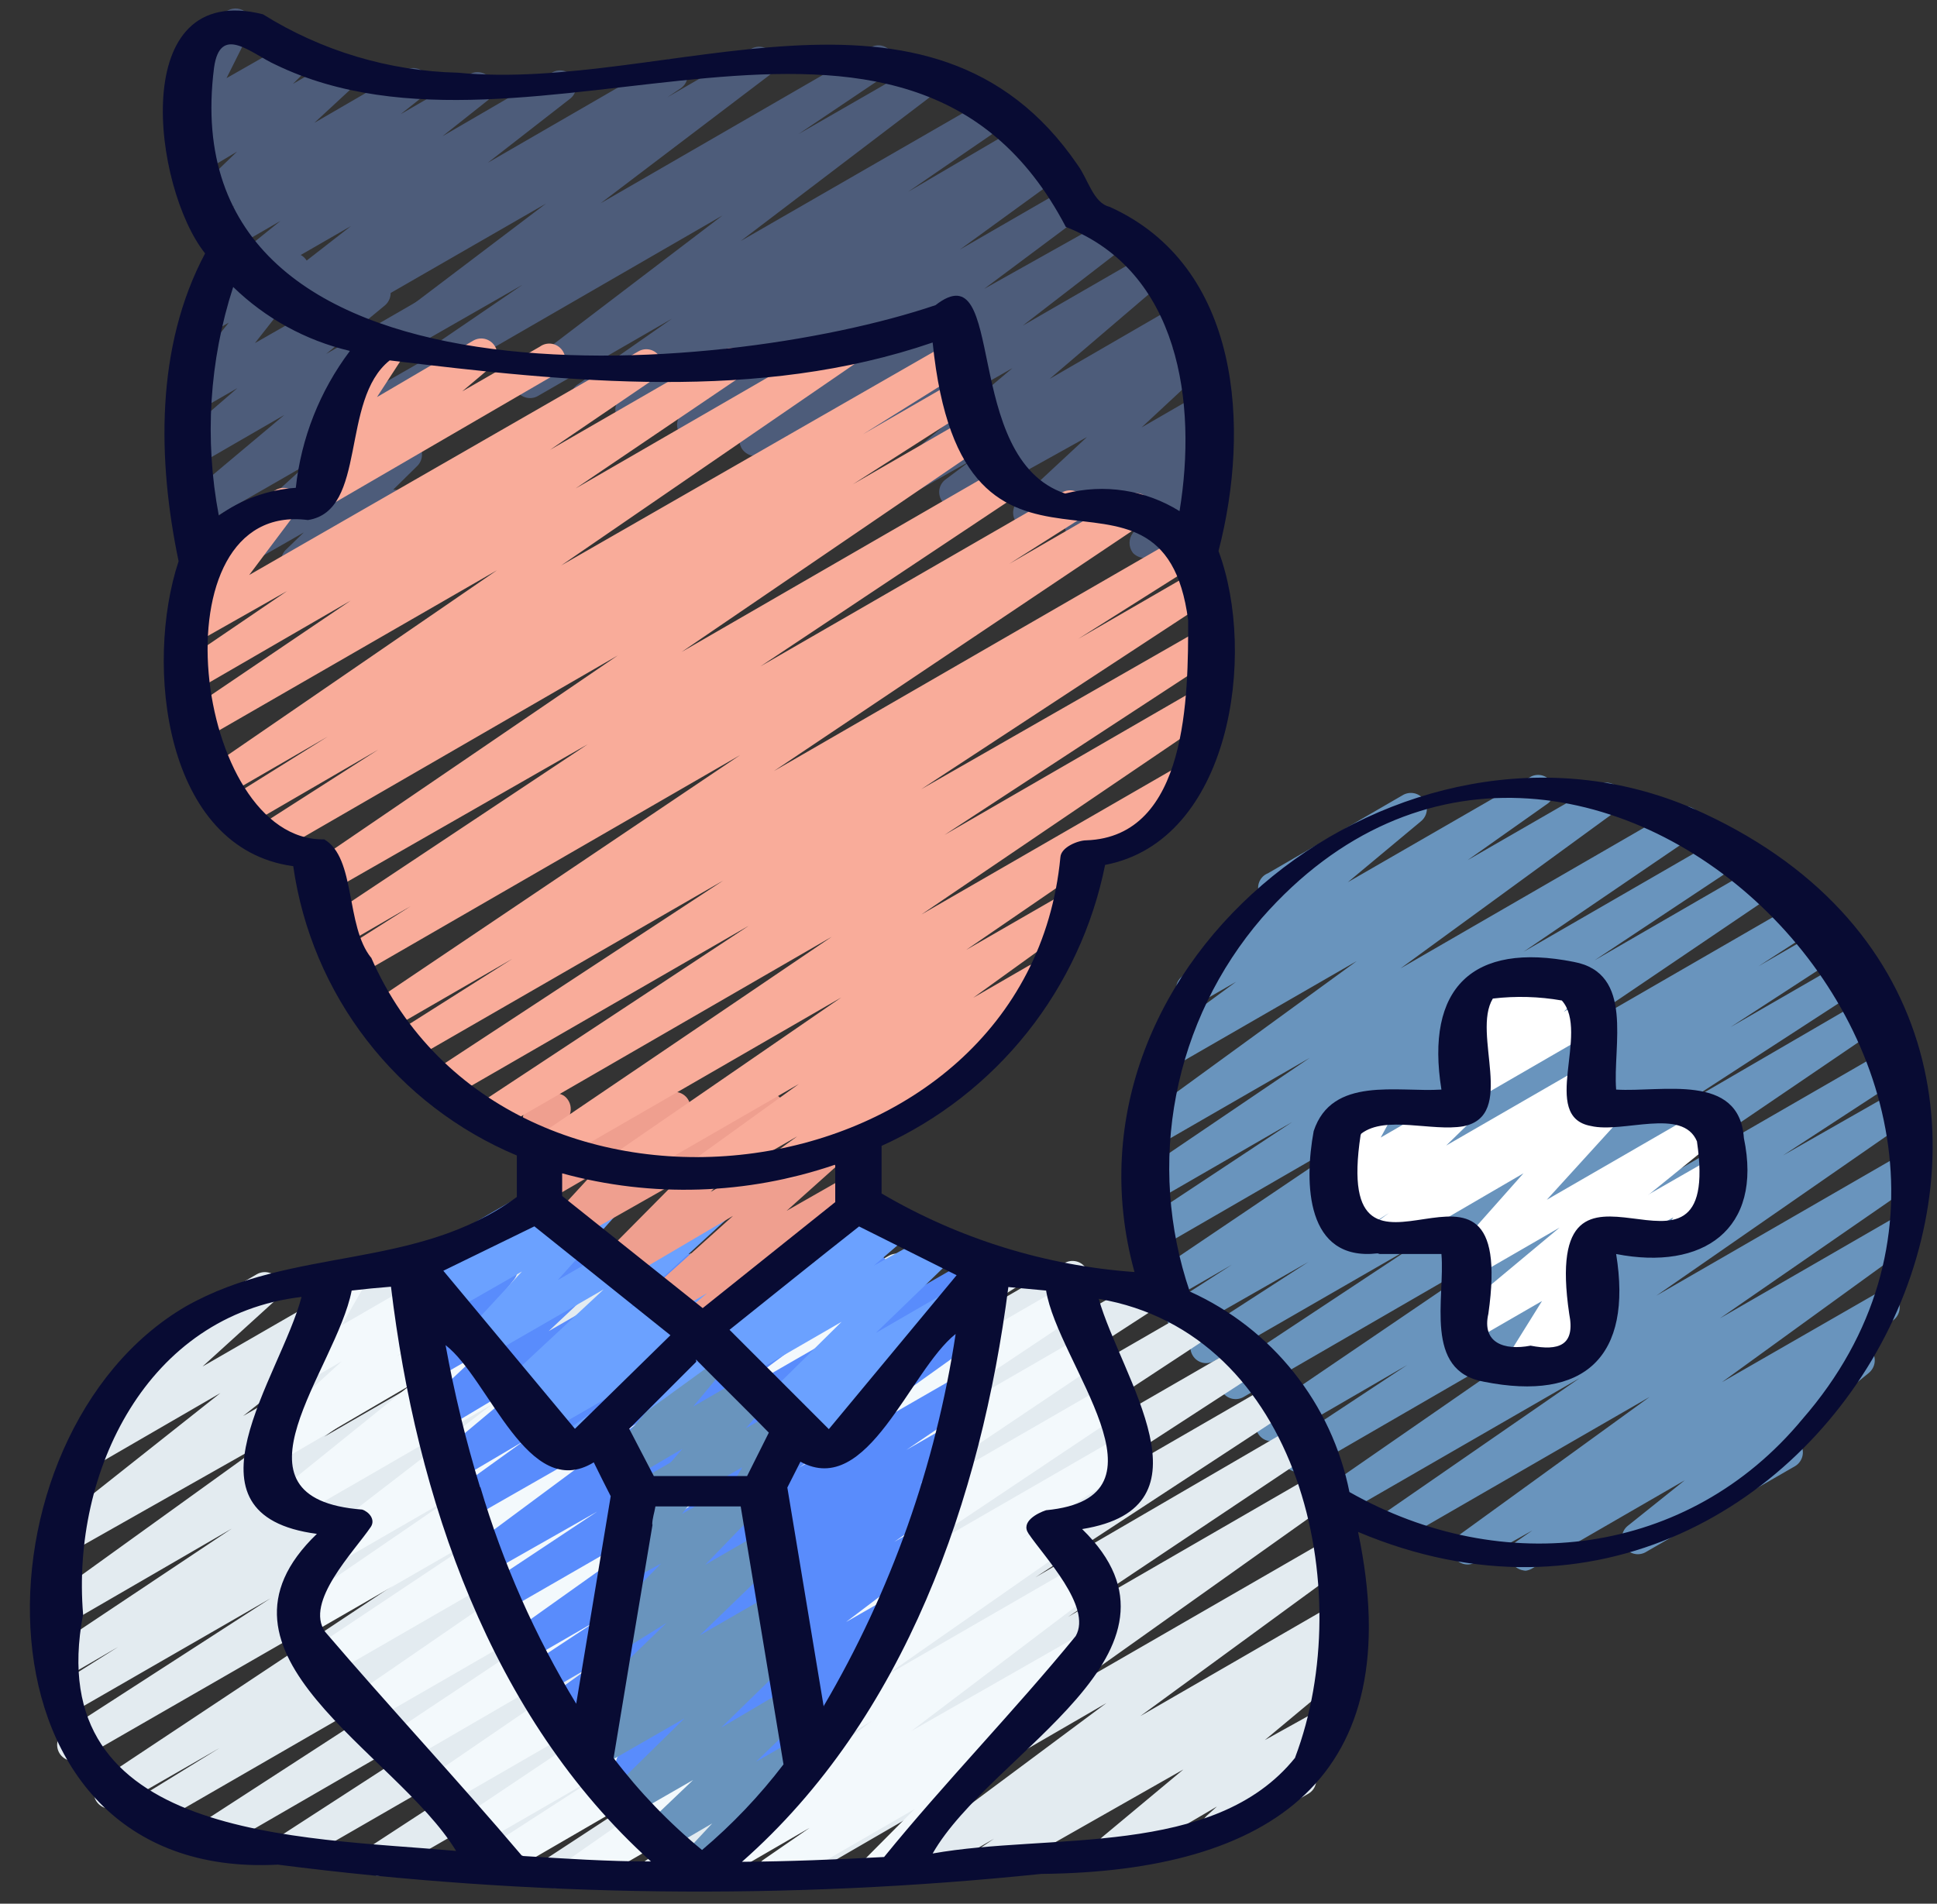 <svg width="59" height="58" viewBox="0 0 59 58" fill="none" xmlns="http://www.w3.org/2000/svg">
<rect x="0" y="0" width="59" height="58" fill="#333333" stroke="none"/>
<g id="Practitioners.svg" clip-path="url(#clip0_6135_6928)">
<path id="Vector" d="M11.092 17.672C11.03 17.672 10.97 17.66 10.913 17.637C10.856 17.613 10.805 17.579 10.761 17.535C10.682 17.465 10.629 17.371 10.609 17.267C10.59 17.163 10.606 17.055 10.654 16.962L10.81 16.67L9.312 17.535C9.21 17.593 9.091 17.611 8.977 17.588C8.862 17.565 8.76 17.501 8.689 17.409C8.609 17.321 8.565 17.207 8.565 17.088C8.565 16.969 8.609 16.855 8.689 16.767L9.253 16.222L7.113 17.448C7.014 17.497 6.902 17.512 6.794 17.488C6.686 17.466 6.589 17.407 6.52 17.321C6.446 17.225 6.412 17.105 6.423 16.984C6.434 16.864 6.489 16.752 6.578 16.67L9.331 14.16L6.169 15.979C6.066 16.036 5.945 16.053 5.83 16.026C5.715 15.999 5.614 15.93 5.547 15.833C5.479 15.732 5.451 15.611 5.467 15.491C5.483 15.37 5.543 15.26 5.634 15.181L8.66 12.642L6.004 14.179C5.899 14.241 5.775 14.261 5.656 14.236C5.538 14.21 5.433 14.142 5.362 14.043C5.285 13.943 5.251 13.817 5.265 13.692C5.28 13.566 5.342 13.452 5.44 13.372L7.23 11.825L6.014 12.525C5.914 12.579 5.799 12.596 5.689 12.573C5.578 12.55 5.48 12.488 5.411 12.399C5.338 12.312 5.298 12.201 5.298 12.088C5.298 11.974 5.338 11.864 5.411 11.776L6.967 9.831L6.403 10.152C6.312 10.209 6.205 10.233 6.099 10.221C5.993 10.209 5.894 10.16 5.819 10.084C5.743 10.009 5.692 9.912 5.677 9.807C5.661 9.701 5.68 9.593 5.732 9.5L6.413 8.274C6.411 8.251 6.411 8.229 6.413 8.206C6.354 8.108 6.333 7.992 6.352 7.88C6.372 7.767 6.431 7.666 6.52 7.593L7.045 7.292C7.137 7.239 7.243 7.218 7.348 7.23C7.453 7.242 7.551 7.288 7.629 7.36C7.705 7.434 7.755 7.531 7.771 7.637C7.787 7.742 7.768 7.85 7.716 7.943L7.424 8.508L8.689 7.778C8.787 7.719 8.903 7.698 9.015 7.718C9.128 7.737 9.229 7.797 9.302 7.885C9.374 7.971 9.413 8.079 9.413 8.191C9.413 8.304 9.374 8.412 9.302 8.498L7.765 10.453L11.17 8.508C11.274 8.446 11.398 8.426 11.517 8.451C11.636 8.476 11.741 8.545 11.812 8.644C11.88 8.743 11.91 8.864 11.896 8.984C11.882 9.104 11.824 9.215 11.734 9.296L9.934 10.784L13.067 8.975C13.172 8.914 13.297 8.895 13.416 8.922C13.535 8.949 13.639 9.02 13.709 9.12C13.778 9.22 13.808 9.343 13.792 9.463C13.776 9.584 13.715 9.694 13.621 9.772L10.576 12.311L12.716 11.086C12.819 11.026 12.94 11.006 13.057 11.029C13.173 11.052 13.277 11.117 13.349 11.212C13.419 11.31 13.45 11.431 13.438 11.551C13.425 11.671 13.369 11.782 13.281 11.864L10.537 14.345L12.123 13.43C12.226 13.37 12.347 13.35 12.463 13.373C12.58 13.397 12.684 13.462 12.755 13.557C12.827 13.651 12.861 13.769 12.852 13.887C12.844 14.005 12.792 14.116 12.707 14.199L11.977 14.918C12.061 14.917 12.143 14.936 12.217 14.976C12.29 15.015 12.353 15.073 12.398 15.143C12.443 15.213 12.469 15.294 12.473 15.377C12.478 15.461 12.461 15.544 12.425 15.619L11.977 16.504L12.055 16.602C12.116 16.716 12.131 16.849 12.096 16.974C12.062 17.099 11.981 17.206 11.87 17.273L11.335 17.584C11.26 17.623 11.176 17.643 11.092 17.642V17.672Z" fill="#4D5C7A"/>
<path id="Vector_2" d="M34.869 17.003C34.733 16.999 34.604 16.944 34.509 16.847C34.442 16.759 34.405 16.651 34.405 16.541C34.405 16.43 34.442 16.322 34.509 16.234L35.199 15.261L33.166 16.439C33.063 16.499 32.94 16.518 32.823 16.494C32.706 16.47 32.602 16.403 32.531 16.307C32.459 16.21 32.426 16.091 32.438 15.972C32.449 15.852 32.504 15.742 32.592 15.66L33.234 15.067L31.59 16.04C31.487 16.1 31.364 16.12 31.247 16.095C31.13 16.071 31.026 16.004 30.954 15.908C30.883 15.811 30.85 15.692 30.862 15.573C30.873 15.454 30.928 15.343 31.016 15.261L33.108 13.316L29.333 15.417C29.226 15.477 29.101 15.494 28.982 15.465C28.863 15.436 28.759 15.363 28.691 15.261C28.621 15.16 28.594 15.035 28.613 14.914C28.634 14.792 28.7 14.683 28.798 14.61L29.567 14.036L27.845 15.008C27.74 15.071 27.614 15.091 27.495 15.064C27.375 15.037 27.27 14.965 27.203 14.863C27.134 14.763 27.104 14.642 27.119 14.522C27.133 14.402 27.191 14.291 27.281 14.211L30.841 11.214L25.354 14.347C25.246 14.407 25.119 14.425 24.998 14.396C24.878 14.367 24.772 14.294 24.703 14.191C24.633 14.09 24.605 13.965 24.625 13.844C24.645 13.722 24.711 13.613 24.81 13.54L27.923 11.137L23.253 13.831C23.145 13.892 23.018 13.909 22.897 13.88C22.776 13.851 22.671 13.778 22.601 13.676C22.534 13.571 22.509 13.445 22.531 13.322C22.552 13.2 22.619 13.09 22.718 13.014L25.724 10.786L21.356 13.374C21.247 13.436 21.118 13.453 20.997 13.422C20.876 13.391 20.771 13.315 20.704 13.209C20.636 13.106 20.609 12.981 20.631 12.859C20.653 12.738 20.721 12.629 20.821 12.557L23.739 10.436L19.488 12.888C19.434 12.921 19.373 12.944 19.31 12.955C19.247 12.965 19.183 12.963 19.12 12.949C18.994 12.92 18.885 12.842 18.817 12.732C18.749 12.622 18.727 12.49 18.756 12.364C18.785 12.238 18.863 12.129 18.973 12.061L19.294 11.847L18.117 12.528C18.008 12.588 17.881 12.605 17.76 12.577C17.64 12.548 17.534 12.475 17.465 12.372C17.43 12.32 17.406 12.261 17.394 12.2C17.382 12.138 17.383 12.075 17.395 12.013C17.408 11.952 17.433 11.893 17.468 11.841C17.503 11.789 17.549 11.745 17.601 11.711L20.471 9.707L16.375 12.07C16.268 12.128 16.144 12.143 16.026 12.114C15.909 12.084 15.807 12.012 15.74 11.911C15.673 11.809 15.646 11.687 15.665 11.567C15.683 11.448 15.746 11.339 15.84 11.263L22.008 6.564L13.739 11.341C13.684 11.375 13.624 11.398 13.561 11.408C13.498 11.419 13.433 11.416 13.371 11.402C13.245 11.373 13.136 11.295 13.068 11.185C12.999 11.076 12.977 10.943 13.006 10.817C13.036 10.691 13.114 10.582 13.223 10.514L15.918 8.675L12.027 10.903C11.92 10.963 11.794 10.98 11.675 10.951C11.556 10.922 11.452 10.85 11.385 10.748C11.315 10.646 11.287 10.521 11.307 10.4C11.327 10.278 11.393 10.169 11.492 10.096L16.628 6.204L9.731 10.174C9.624 10.239 9.495 10.259 9.373 10.229C9.251 10.2 9.145 10.124 9.079 10.018C9.012 9.911 8.988 9.783 9.014 9.66C9.039 9.536 9.111 9.427 9.215 9.356L9.614 9.074L8.738 9.59C8.636 9.655 8.512 9.68 8.392 9.661C8.272 9.641 8.163 9.578 8.087 9.483C8.019 9.381 7.993 9.257 8.013 9.136C8.032 9.015 8.097 8.906 8.194 8.831L10.694 6.885L7.688 8.617C7.585 8.682 7.462 8.707 7.342 8.688C7.221 8.668 7.113 8.605 7.036 8.51C6.966 8.409 6.938 8.284 6.958 8.163C6.978 8.041 7.044 7.932 7.143 7.858L8.544 6.73L6.997 7.625C6.89 7.697 6.759 7.724 6.632 7.699C6.505 7.674 6.393 7.6 6.321 7.493C6.249 7.386 6.222 7.255 6.247 7.128C6.271 7.001 6.345 6.889 6.452 6.817L7.153 6.263L6.52 6.623C6.418 6.682 6.297 6.703 6.18 6.679C6.064 6.656 5.96 6.591 5.888 6.496C5.817 6.402 5.782 6.284 5.791 6.166C5.8 6.048 5.852 5.937 5.937 5.854L7.221 4.619L6.131 5.27C6.033 5.316 5.924 5.328 5.818 5.305C5.713 5.282 5.618 5.226 5.548 5.144C5.472 5.054 5.43 4.941 5.43 4.823C5.43 4.705 5.472 4.592 5.548 4.502L6.063 3.986L5.995 4.035C5.905 4.086 5.8 4.108 5.697 4.095C5.594 4.083 5.497 4.038 5.421 3.967C5.345 3.895 5.293 3.8 5.274 3.697C5.255 3.594 5.269 3.488 5.314 3.393L6.063 1.904C5.967 1.927 5.866 1.919 5.773 1.883C5.681 1.846 5.603 1.783 5.548 1.7C5.484 1.586 5.468 1.452 5.503 1.327C5.537 1.201 5.62 1.094 5.732 1.029L6.939 0.319C7.03 0.268 7.134 0.249 7.237 0.262C7.34 0.275 7.436 0.321 7.511 0.393C7.586 0.464 7.636 0.558 7.654 0.66C7.671 0.763 7.656 0.868 7.61 0.961L6.9 2.381L8.845 1.272C8.944 1.223 9.057 1.208 9.164 1.231C9.272 1.254 9.369 1.313 9.439 1.399C9.519 1.486 9.563 1.601 9.563 1.72C9.563 1.838 9.519 1.953 9.439 2.041L8.923 2.556L10.315 1.749C10.418 1.689 10.54 1.669 10.658 1.693C10.775 1.718 10.879 1.784 10.95 1.881C11.021 1.977 11.054 2.096 11.043 2.216C11.032 2.335 10.976 2.446 10.888 2.527L9.575 3.743L12.357 2.128C12.463 2.073 12.585 2.059 12.7 2.088C12.816 2.117 12.917 2.187 12.984 2.285C13.051 2.384 13.08 2.503 13.065 2.621C13.05 2.739 12.992 2.848 12.902 2.926L12.202 3.48L14.303 2.264C14.408 2.201 14.534 2.182 14.653 2.209C14.773 2.236 14.877 2.308 14.945 2.41C15.015 2.513 15.044 2.639 15.024 2.762C15.004 2.886 14.937 2.996 14.838 3.072L13.476 4.152L16.823 2.206C16.93 2.146 17.055 2.129 17.174 2.158C17.293 2.187 17.397 2.26 17.465 2.362C17.535 2.463 17.562 2.588 17.542 2.709C17.523 2.831 17.456 2.94 17.358 3.013L14.858 4.959L20.208 1.866C20.319 1.803 20.449 1.786 20.572 1.817C20.695 1.847 20.801 1.924 20.87 2.031C20.937 2.137 20.96 2.266 20.935 2.389C20.91 2.513 20.837 2.621 20.733 2.692L20.325 2.965L22.883 1.486C22.992 1.426 23.119 1.408 23.24 1.437C23.36 1.466 23.466 1.539 23.535 1.642C23.602 1.747 23.627 1.873 23.606 1.995C23.584 2.118 23.517 2.228 23.419 2.303L18.292 6.195L26.512 1.447C26.62 1.383 26.75 1.364 26.872 1.395C26.994 1.426 27.099 1.504 27.164 1.613C27.231 1.718 27.254 1.844 27.228 1.966C27.203 2.088 27.131 2.195 27.028 2.264L24.323 4.084L28.166 1.875C28.27 1.81 28.397 1.788 28.517 1.816C28.637 1.843 28.742 1.917 28.808 2.021C28.875 2.123 28.902 2.247 28.882 2.368C28.862 2.489 28.797 2.598 28.701 2.673L22.562 7.343L30.063 3.023C30.17 2.958 30.299 2.938 30.421 2.967C30.543 2.996 30.648 3.072 30.715 3.179C30.782 3.285 30.805 3.414 30.78 3.537C30.755 3.66 30.682 3.769 30.578 3.84L27.66 5.844L30.977 3.899C31.086 3.844 31.212 3.832 31.329 3.866C31.446 3.899 31.547 3.976 31.61 4.08C31.674 4.184 31.696 4.308 31.673 4.427C31.649 4.547 31.581 4.654 31.483 4.726L31.172 4.93L31.629 4.667C31.738 4.606 31.867 4.588 31.988 4.619C32.11 4.65 32.215 4.726 32.281 4.833C32.316 4.884 32.34 4.941 32.353 5.002C32.365 5.062 32.365 5.124 32.354 5.185C32.342 5.246 32.318 5.303 32.284 5.355C32.25 5.406 32.206 5.45 32.154 5.484L29.236 7.605L32.437 5.757C32.545 5.697 32.672 5.679 32.793 5.708C32.913 5.737 33.019 5.81 33.088 5.912C33.157 6.015 33.183 6.14 33.162 6.262C33.14 6.384 33.072 6.492 32.972 6.564L29.975 8.802L33.76 6.681C33.867 6.609 33.998 6.582 34.125 6.607C34.252 6.631 34.364 6.705 34.436 6.812C34.508 6.919 34.535 7.051 34.51 7.178C34.486 7.304 34.411 7.416 34.304 7.488L31.152 9.921L34.947 7.732C35.051 7.67 35.175 7.65 35.294 7.675C35.413 7.7 35.518 7.769 35.589 7.868C35.657 7.967 35.687 8.088 35.673 8.209C35.658 8.329 35.601 8.439 35.511 8.52L31.97 11.545L35.919 9.259C36.028 9.188 36.16 9.163 36.287 9.19C36.413 9.216 36.525 9.292 36.595 9.4C36.666 9.508 36.691 9.641 36.665 9.767C36.639 9.894 36.563 10.005 36.454 10.076L35.686 10.65L36.289 10.31C36.391 10.257 36.509 10.243 36.621 10.269C36.733 10.295 36.832 10.359 36.901 10.451C36.969 10.543 37.003 10.657 36.996 10.772C36.99 10.886 36.942 10.995 36.863 11.078L34.771 13.024L36.571 11.983C36.675 11.922 36.798 11.902 36.916 11.925C37.034 11.949 37.14 12.014 37.213 12.109C37.283 12.208 37.315 12.328 37.302 12.448C37.289 12.568 37.234 12.679 37.145 12.761L36.513 13.345L36.591 13.296C36.687 13.241 36.798 13.219 36.908 13.236C37.018 13.253 37.118 13.307 37.193 13.388C37.268 13.47 37.313 13.575 37.32 13.686C37.327 13.796 37.296 13.906 37.233 13.997L36.523 15.028C36.635 15.002 36.752 15.016 36.855 15.069C36.957 15.121 37.037 15.208 37.082 15.314C37.126 15.42 37.131 15.539 37.097 15.648C37.062 15.758 36.989 15.852 36.892 15.913L35.151 16.886C35.078 16.932 34.994 16.956 34.908 16.954L34.869 17.003Z" fill="#4D5C7A"/>
<path id="Vector_3" d="M46.474 47.851C46.39 47.85 46.308 47.828 46.235 47.787C46.162 47.746 46.1 47.688 46.055 47.618C45.989 47.51 45.967 47.381 45.994 47.258C46.021 47.134 46.096 47.026 46.201 46.956L46.678 46.626L44.946 47.598C44.838 47.661 44.711 47.68 44.589 47.651C44.468 47.622 44.362 47.547 44.294 47.443C44.226 47.34 44.199 47.215 44.221 47.093C44.243 46.972 44.311 46.863 44.411 46.791L50.248 42.559L42.611 46.966C42.504 47.017 42.381 47.028 42.267 46.995C42.152 46.962 42.054 46.888 41.99 46.787C41.926 46.686 41.902 46.565 41.922 46.448C41.941 46.33 42.003 46.224 42.096 46.149L48.118 41.985L40.899 46.149C40.79 46.211 40.662 46.228 40.54 46.197C40.419 46.166 40.314 46.09 40.248 45.983C40.182 45.876 40.16 45.749 40.186 45.626C40.211 45.503 40.282 45.395 40.384 45.322L48.166 39.932L39.761 44.797C39.652 44.851 39.526 44.863 39.409 44.829C39.292 44.796 39.192 44.72 39.128 44.616C39.065 44.512 39.042 44.388 39.066 44.268C39.089 44.148 39.157 44.042 39.255 43.97L42.864 41.586L38.973 43.843C38.865 43.907 38.735 43.926 38.613 43.895C38.491 43.864 38.386 43.786 38.321 43.678C38.254 43.571 38.23 43.443 38.256 43.32C38.281 43.196 38.353 43.087 38.458 43.016L46.24 37.724L37.883 42.559C37.774 42.624 37.643 42.643 37.519 42.612C37.395 42.581 37.288 42.502 37.222 42.394C37.158 42.285 37.137 42.157 37.164 42.034C37.191 41.911 37.264 41.803 37.368 41.732L43.117 37.928L36.989 41.46C36.934 41.493 36.874 41.515 36.811 41.525C36.749 41.535 36.684 41.532 36.623 41.516C36.561 41.501 36.503 41.473 36.453 41.435C36.402 41.397 36.359 41.349 36.327 41.294C36.263 41.186 36.242 41.058 36.27 40.935C36.297 40.812 36.369 40.704 36.473 40.633L39.858 38.444L36.23 40.516C36.121 40.571 35.995 40.583 35.878 40.549C35.761 40.516 35.66 40.439 35.597 40.335C35.533 40.231 35.511 40.107 35.534 39.987C35.558 39.868 35.626 39.761 35.724 39.689L37.523 38.532L35.704 39.582C35.595 39.645 35.466 39.664 35.343 39.636C35.22 39.606 35.113 39.532 35.043 39.427C34.976 39.319 34.955 39.19 34.982 39.066C35.009 38.943 35.083 38.835 35.189 38.765L42.164 34.057L35.354 37.996C35.245 38.051 35.12 38.063 35.002 38.029C34.885 37.996 34.785 37.919 34.721 37.816C34.658 37.712 34.635 37.587 34.659 37.468C34.682 37.348 34.75 37.242 34.848 37.17L39.362 34.183L35.218 36.576C35.108 36.645 34.976 36.667 34.85 36.637C34.724 36.608 34.615 36.53 34.547 36.42C34.478 36.311 34.456 36.179 34.486 36.053C34.515 35.927 34.593 35.818 34.702 35.749L39.897 32.228L35.276 34.893C35.169 34.958 35.041 34.978 34.918 34.949C34.796 34.92 34.691 34.844 34.624 34.738C34.555 34.633 34.529 34.507 34.55 34.383C34.572 34.26 34.641 34.15 34.741 34.076L41.327 29.28L35.792 32.471C35.684 32.522 35.562 32.532 35.447 32.499C35.333 32.467 35.234 32.392 35.17 32.292C35.107 32.191 35.083 32.07 35.102 31.953C35.121 31.835 35.184 31.729 35.276 31.654L37.65 29.912L36.551 30.545C36.446 30.606 36.322 30.626 36.203 30.601C36.084 30.576 35.979 30.507 35.909 30.409C35.839 30.309 35.809 30.186 35.826 30.066C35.842 29.945 35.903 29.835 35.996 29.757L38.71 27.49C38.64 27.479 38.572 27.452 38.514 27.412C38.455 27.372 38.406 27.319 38.37 27.256C38.341 27.198 38.325 27.133 38.322 27.068C38.319 27.002 38.33 26.937 38.354 26.875C38.378 26.814 38.414 26.759 38.46 26.712C38.507 26.665 38.562 26.629 38.623 26.605L42.718 24.231C42.824 24.165 42.951 24.143 43.074 24.168C43.196 24.193 43.303 24.264 43.374 24.367C43.446 24.469 43.475 24.595 43.456 24.718C43.437 24.841 43.371 24.952 43.273 25.029L41.055 26.877L46.639 23.657C46.746 23.606 46.869 23.595 46.984 23.628C47.098 23.662 47.197 23.735 47.26 23.836C47.324 23.937 47.348 24.058 47.329 24.175C47.309 24.293 47.247 24.399 47.154 24.474L44.703 26.206L48.721 23.89C48.827 23.841 48.948 23.831 49.06 23.864C49.173 23.896 49.27 23.968 49.334 24.066C49.398 24.164 49.425 24.282 49.408 24.398C49.392 24.515 49.334 24.621 49.246 24.698L42.66 29.504L51.075 24.64C51.129 24.606 51.19 24.583 51.253 24.572C51.316 24.562 51.381 24.564 51.443 24.578C51.505 24.593 51.564 24.619 51.616 24.657C51.668 24.694 51.712 24.741 51.746 24.795C51.78 24.849 51.803 24.91 51.813 24.973C51.824 25.036 51.822 25.101 51.807 25.163C51.793 25.225 51.766 25.284 51.729 25.336C51.692 25.388 51.645 25.433 51.591 25.466L46.406 28.998L52.573 25.437C52.682 25.373 52.811 25.355 52.933 25.386C53.055 25.416 53.16 25.495 53.225 25.603C53.291 25.71 53.313 25.84 53.286 25.963C53.259 26.087 53.185 26.195 53.079 26.264L48.565 29.261L53.731 26.274C53.84 26.212 53.968 26.195 54.09 26.226C54.211 26.257 54.316 26.333 54.383 26.439C54.45 26.546 54.474 26.674 54.448 26.798C54.423 26.921 54.35 27.03 54.246 27.101L47.223 31.858L54.869 27.441C54.978 27.387 55.104 27.375 55.221 27.409C55.338 27.442 55.438 27.518 55.502 27.622C55.566 27.726 55.588 27.85 55.564 27.97C55.541 28.09 55.473 28.196 55.375 28.268L53.566 29.436L55.569 28.278C55.678 28.223 55.804 28.212 55.921 28.245C56.038 28.279 56.139 28.355 56.202 28.459C56.266 28.563 56.288 28.687 56.265 28.807C56.241 28.926 56.174 29.033 56.075 29.105L52.709 31.294L56.251 29.251C56.359 29.187 56.488 29.168 56.611 29.199C56.733 29.23 56.838 29.308 56.902 29.416C56.969 29.524 56.991 29.653 56.963 29.776C56.936 29.9 56.862 30.008 56.756 30.078L51.017 33.804L56.854 30.409C56.962 30.344 57.092 30.326 57.214 30.357C57.336 30.388 57.441 30.466 57.505 30.574C57.573 30.68 57.596 30.809 57.571 30.932C57.545 31.055 57.473 31.164 57.369 31.235L49.587 36.528L57.428 32.004C57.538 31.939 57.669 31.92 57.792 31.951C57.916 31.982 58.023 32.06 58.089 32.169C58.153 32.278 58.174 32.406 58.147 32.529C58.12 32.652 58.047 32.76 57.943 32.831L54.305 35.205L57.719 33.259C57.827 33.196 57.955 33.178 58.076 33.206C58.198 33.236 58.303 33.31 58.371 33.414C58.439 33.521 58.462 33.649 58.437 33.773C58.411 33.896 58.339 34.005 58.235 34.076L50.452 39.475L57.885 35.185C57.993 35.123 58.121 35.105 58.242 35.135C58.363 35.165 58.468 35.24 58.535 35.344C58.602 35.449 58.627 35.576 58.604 35.698C58.581 35.821 58.511 35.929 58.41 36.002L52.388 40.166L57.749 37.072C57.856 37.01 57.984 36.991 58.106 37.02C58.227 37.049 58.333 37.123 58.4 37.228C58.469 37.331 58.495 37.456 58.474 37.578C58.452 37.699 58.384 37.807 58.284 37.88L52.447 42.112L57.136 39.417C57.243 39.352 57.372 39.332 57.494 39.361C57.616 39.39 57.721 39.466 57.788 39.572C57.855 39.679 57.878 39.807 57.853 39.931C57.828 40.054 57.755 40.163 57.651 40.234L56.591 40.964C56.674 40.956 56.758 40.971 56.833 41.007C56.908 41.043 56.972 41.099 57.019 41.168C57.088 41.27 57.117 41.395 57.099 41.518C57.081 41.64 57.017 41.751 56.922 41.83L54.529 43.775C54.596 43.787 54.66 43.815 54.716 43.855C54.771 43.896 54.817 43.948 54.85 44.009C54.913 44.12 54.931 44.252 54.898 44.375C54.865 44.499 54.785 44.605 54.675 44.67L50.112 47.297C50.006 47.352 49.884 47.366 49.769 47.337C49.653 47.308 49.553 47.238 49.485 47.14C49.418 47.041 49.389 46.922 49.405 46.804C49.42 46.686 49.477 46.577 49.567 46.499L51.318 45.098L46.639 47.803C46.563 47.84 46.48 47.86 46.396 47.861L46.474 47.851Z" fill="#6994BD"/>
<path id="Vector_4" d="M48.983 38.141C48.897 38.14 48.813 38.117 48.738 38.075C48.663 38.032 48.6 37.971 48.555 37.898C48.495 37.785 48.48 37.653 48.515 37.53C48.549 37.406 48.63 37.301 48.74 37.236L52.135 35.29C52.23 35.236 52.34 35.216 52.447 35.232C52.555 35.248 52.654 35.299 52.729 35.378C52.803 35.456 52.849 35.557 52.859 35.665C52.87 35.772 52.844 35.88 52.787 35.971L52.447 36.526C52.573 36.562 52.681 36.646 52.748 36.759C52.811 36.872 52.827 37.004 52.792 37.128C52.758 37.252 52.675 37.358 52.563 37.421L51.435 38.073C51.341 38.127 51.233 38.149 51.126 38.135C51.019 38.12 50.919 38.071 50.843 37.994C50.768 37.917 50.72 37.817 50.707 37.71C50.694 37.602 50.718 37.494 50.773 37.401L50.968 37.09L49.227 38.063C49.151 38.101 49.068 38.121 48.983 38.121V38.141Z" fill="white"/>
<path id="Vector_5" d="M46.317 42.012C46.249 42.011 46.183 41.997 46.121 41.971C46.059 41.944 46.004 41.905 45.957 41.856C45.888 41.773 45.85 41.668 45.85 41.56C45.85 41.452 45.888 41.347 45.957 41.263L46.969 39.638L44.897 40.835C44.791 40.898 44.666 40.918 44.546 40.891C44.427 40.864 44.322 40.791 44.254 40.689C44.185 40.589 44.155 40.467 44.171 40.346C44.188 40.225 44.248 40.115 44.342 40.037L47.504 37.401L44.877 38.919C44.776 38.975 44.658 38.994 44.545 38.972C44.431 38.951 44.328 38.891 44.254 38.802C44.177 38.715 44.135 38.602 44.135 38.486C44.135 38.369 44.177 38.257 44.254 38.169L46.404 35.747L42.513 38.014C42.406 38.077 42.279 38.097 42.158 38.07C42.037 38.043 41.931 37.971 41.861 37.868C41.793 37.764 41.766 37.639 41.786 37.516C41.806 37.394 41.871 37.283 41.968 37.206L42.309 36.953L41.171 37.693C41.067 37.751 40.947 37.769 40.831 37.746C40.715 37.723 40.611 37.659 40.538 37.566C40.467 37.472 40.432 37.354 40.441 37.236C40.45 37.118 40.502 37.007 40.587 36.924L41.346 36.185L41.005 36.379C40.915 36.437 40.807 36.461 40.701 36.449C40.595 36.436 40.496 36.388 40.422 36.311C40.345 36.237 40.295 36.14 40.279 36.034C40.263 35.929 40.282 35.821 40.334 35.728L40.752 34.988C40.678 34.978 40.607 34.95 40.544 34.908C40.482 34.866 40.43 34.81 40.392 34.745C40.359 34.69 40.338 34.63 40.329 34.566C40.32 34.503 40.324 34.439 40.34 34.377C40.356 34.316 40.385 34.258 40.424 34.207C40.463 34.157 40.512 34.115 40.567 34.084L41.706 33.422C41.798 33.371 41.905 33.351 42.009 33.365C42.114 33.38 42.211 33.428 42.286 33.503C42.361 33.578 42.409 33.675 42.424 33.78C42.438 33.885 42.419 33.991 42.367 34.084L42.056 34.657L44.225 33.403C44.328 33.35 44.445 33.336 44.557 33.361C44.669 33.388 44.768 33.452 44.837 33.544C44.906 33.636 44.94 33.75 44.933 33.865C44.926 33.979 44.879 34.088 44.799 34.171L44.05 34.901L48.263 32.469C48.371 32.408 48.498 32.391 48.619 32.42C48.739 32.449 48.845 32.522 48.914 32.624C48.981 32.728 49.006 32.852 48.984 32.973C48.962 33.094 48.896 33.202 48.797 33.276L48.467 33.539L48.652 33.432C48.751 33.369 48.87 33.347 48.986 33.368C49.101 33.39 49.204 33.454 49.274 33.548C49.352 33.636 49.394 33.748 49.394 33.865C49.394 33.981 49.352 34.094 49.274 34.181L47.114 36.554L51.93 33.772C52.034 33.719 52.155 33.705 52.269 33.733C52.383 33.761 52.483 33.829 52.55 33.925C52.618 34.021 52.648 34.138 52.636 34.255C52.624 34.372 52.57 34.48 52.485 34.56L48.622 37.693C48.704 37.719 48.778 37.766 48.837 37.829C48.911 37.907 48.957 38.008 48.967 38.116C48.978 38.223 48.952 38.331 48.895 38.422L47.825 40.057L48.243 39.823C48.298 39.783 48.361 39.755 48.428 39.741C48.494 39.727 48.563 39.727 48.629 39.741C48.696 39.755 48.759 39.783 48.814 39.822C48.869 39.862 48.915 39.913 48.95 39.972C48.984 40.031 49.005 40.096 49.013 40.164C49.02 40.232 49.013 40.3 48.992 40.365C48.972 40.43 48.938 40.489 48.892 40.54C48.847 40.591 48.791 40.632 48.729 40.66L46.56 41.915C46.487 41.96 46.403 41.983 46.317 41.983V42.012Z" fill="white"/>
<path id="Vector_6" d="M44.654 33.601C44.556 33.602 44.461 33.573 44.38 33.519C44.3 33.465 44.237 33.388 44.2 33.298C44.163 33.208 44.155 33.109 44.175 33.014C44.195 32.919 44.243 32.832 44.313 32.764L44.848 32.23C44.757 32.268 44.657 32.278 44.559 32.259C44.462 32.24 44.373 32.193 44.303 32.122C44.228 32.045 44.181 31.944 44.17 31.836C44.159 31.728 44.186 31.62 44.245 31.529L44.556 31.033C44.442 30.993 44.346 30.913 44.284 30.809C44.251 30.754 44.23 30.694 44.221 30.631C44.212 30.567 44.215 30.503 44.232 30.441C44.248 30.38 44.276 30.322 44.316 30.271C44.355 30.221 44.403 30.179 44.459 30.148L45.588 29.496C45.681 29.441 45.79 29.42 45.897 29.434C46.004 29.448 46.103 29.498 46.179 29.575C46.255 29.652 46.303 29.752 46.316 29.859C46.328 29.966 46.305 30.075 46.249 30.167L46.113 30.381L47.572 29.535C47.675 29.477 47.796 29.458 47.912 29.481C48.028 29.504 48.131 29.568 48.205 29.661C48.276 29.756 48.311 29.873 48.302 29.991C48.293 30.11 48.241 30.221 48.156 30.303L47.63 30.829L48.243 30.478C48.353 30.429 48.477 30.422 48.592 30.458C48.707 30.495 48.804 30.573 48.864 30.677C48.925 30.781 48.944 30.904 48.92 31.022C48.895 31.14 48.827 31.244 48.73 31.315L44.897 33.533C44.824 33.578 44.739 33.602 44.654 33.601Z" fill="white"/>
<path id="Vector_7" d="M19.935 57.568C19.829 57.572 19.725 57.541 19.64 57.479C19.553 57.417 19.491 57.329 19.46 57.227C19.43 57.126 19.435 57.017 19.473 56.919C19.512 56.82 19.582 56.737 19.672 56.683L27.251 51.614L17.163 57.451C17.053 57.516 16.922 57.535 16.798 57.504C16.674 57.473 16.568 57.395 16.501 57.286C16.437 57.178 16.416 57.049 16.444 56.926C16.471 56.803 16.543 56.696 16.647 56.624L24.43 51.527L14.4 57.296C14.291 57.35 14.165 57.362 14.048 57.328C13.931 57.295 13.831 57.218 13.767 57.114C13.703 57.011 13.681 56.886 13.704 56.767C13.728 56.647 13.796 56.541 13.894 56.469L22.221 51.06L11.783 57.081C11.674 57.146 11.545 57.164 11.423 57.133C11.301 57.102 11.196 57.024 11.131 56.916C11.065 56.809 11.043 56.679 11.07 56.556C11.097 56.432 11.171 56.324 11.277 56.255L21.56 49.542L9.078 56.741C8.969 56.796 8.844 56.807 8.727 56.774C8.609 56.74 8.509 56.664 8.445 56.56C8.382 56.456 8.36 56.332 8.383 56.212C8.407 56.093 8.474 55.986 8.572 55.914L18.301 49.61L6.714 56.313C6.605 56.368 6.48 56.379 6.363 56.346C6.245 56.312 6.145 56.236 6.082 56.132C6.018 56.028 5.996 55.904 6.019 55.784C6.043 55.665 6.11 55.558 6.209 55.486L16.608 48.744L4.574 55.69C4.466 55.737 4.344 55.743 4.232 55.707C4.12 55.671 4.025 55.595 3.964 55.494C3.903 55.393 3.881 55.273 3.902 55.157C3.923 55.041 3.986 54.937 4.078 54.864L6.685 53.258L3.601 55.029C3.495 55.095 3.368 55.117 3.246 55.092C3.124 55.067 3.017 54.995 2.945 54.893C2.874 54.791 2.845 54.665 2.864 54.542C2.883 54.419 2.948 54.307 3.047 54.231L14.079 46.906L2.483 53.579C2.372 53.646 2.239 53.667 2.113 53.636C1.987 53.605 1.878 53.525 1.811 53.414C1.744 53.303 1.724 53.17 1.755 53.044C1.786 52.918 1.866 52.81 1.977 52.743L8.242 48.696L2.113 52.227C2.008 52.256 1.896 52.248 1.796 52.206C1.696 52.163 1.613 52.088 1.56 51.993C1.507 51.898 1.488 51.788 1.505 51.68C1.523 51.573 1.576 51.474 1.656 51.4L3.601 50.175L2.162 51.011C2.052 51.08 1.92 51.102 1.794 51.072C1.668 51.043 1.559 50.965 1.49 50.855C1.422 50.746 1.4 50.614 1.429 50.488C1.458 50.362 1.536 50.253 1.646 50.184L7.055 46.575L2.191 49.396C2.083 49.459 1.955 49.477 1.834 49.449C1.712 49.419 1.607 49.345 1.539 49.24C1.473 49.135 1.449 49.008 1.473 48.885C1.496 48.762 1.565 48.653 1.665 48.579L8.213 43.861L2.113 47.314C2.007 47.373 1.883 47.39 1.764 47.363C1.646 47.336 1.542 47.267 1.471 47.168C1.402 47.067 1.374 46.944 1.392 46.824C1.41 46.703 1.473 46.593 1.568 46.517L6.714 42.441L2.736 44.746C2.631 44.822 2.501 44.854 2.373 44.834C2.245 44.813 2.131 44.744 2.055 44.639C1.978 44.535 1.947 44.404 1.967 44.276C1.987 44.149 2.057 44.034 2.162 43.958L4.574 41.76C4.486 41.76 4.4 41.739 4.323 41.696C4.246 41.653 4.182 41.591 4.136 41.516C4.103 41.462 4.082 41.401 4.073 41.338C4.064 41.275 4.068 41.21 4.084 41.148C4.1 41.087 4.129 41.029 4.168 40.978C4.207 40.928 4.256 40.886 4.312 40.855L7.823 38.822C7.929 38.762 8.052 38.743 8.17 38.768C8.288 38.793 8.393 38.861 8.465 38.958C8.535 39.056 8.567 39.176 8.554 39.297C8.542 39.416 8.486 39.528 8.397 39.609L6.17 41.633L12.007 38.267C12.113 38.204 12.24 38.183 12.361 38.21C12.483 38.238 12.589 38.31 12.658 38.413C12.726 38.515 12.752 38.639 12.732 38.76C12.713 38.881 12.648 38.989 12.551 39.065L7.405 43.141L15.888 38.277C15.996 38.206 16.129 38.181 16.255 38.207C16.382 38.234 16.493 38.309 16.564 38.418C16.635 38.526 16.66 38.658 16.634 38.785C16.607 38.912 16.532 39.023 16.423 39.094L9.876 43.773L19.468 38.238C19.578 38.169 19.71 38.148 19.836 38.177C19.962 38.206 20.071 38.284 20.139 38.394C20.208 38.503 20.23 38.636 20.201 38.761C20.171 38.887 20.093 38.996 19.984 39.065L14.585 42.664L22.25 38.238C22.36 38.173 22.491 38.154 22.615 38.185C22.739 38.216 22.845 38.294 22.912 38.403C22.978 38.514 22.999 38.645 22.97 38.77C22.941 38.895 22.864 39.005 22.756 39.075L20.811 40.3L24.381 38.238C24.492 38.171 24.625 38.151 24.751 38.181C24.877 38.212 24.985 38.292 25.052 38.403C25.119 38.514 25.14 38.647 25.108 38.773C25.078 38.899 24.998 39.007 24.887 39.075L18.631 43.121L27.076 38.257C27.186 38.195 27.316 38.178 27.439 38.208C27.562 38.239 27.669 38.316 27.737 38.423C27.804 38.53 27.826 38.66 27.798 38.783C27.771 38.907 27.697 39.015 27.591 39.084L16.579 46.39L30.568 38.316C30.677 38.261 30.803 38.249 30.92 38.283C31.037 38.316 31.137 38.393 31.201 38.497C31.265 38.601 31.287 38.725 31.263 38.844C31.24 38.964 31.172 39.07 31.074 39.143L28.447 40.787L32.426 38.481C32.537 38.417 32.669 38.4 32.793 38.433C32.917 38.465 33.023 38.546 33.088 38.656C33.152 38.764 33.172 38.893 33.145 39.016C33.118 39.139 33.045 39.246 32.942 39.318L22.542 46.059L34.732 39.006C34.841 38.952 34.966 38.94 35.084 38.974C35.201 39.007 35.301 39.083 35.365 39.187C35.428 39.291 35.451 39.416 35.427 39.535C35.404 39.655 35.336 39.761 35.238 39.833L25.509 46.137L36.425 39.833C36.535 39.769 36.665 39.75 36.789 39.781C36.913 39.812 37.02 39.89 37.086 39.999C37.15 40.107 37.171 40.235 37.144 40.358C37.117 40.481 37.044 40.589 36.94 40.66L26.657 47.421L37.816 40.981C37.925 40.927 38.05 40.915 38.167 40.948C38.285 40.982 38.385 41.058 38.449 41.162C38.512 41.266 38.535 41.39 38.511 41.51C38.487 41.63 38.42 41.736 38.322 41.808L29.984 47.227L38.808 42.129C38.919 42.067 39.049 42.049 39.172 42.08C39.295 42.111 39.401 42.188 39.469 42.294C39.534 42.403 39.554 42.531 39.527 42.654C39.5 42.777 39.427 42.885 39.324 42.956L31.541 48.054L39.596 43.365C39.706 43.296 39.838 43.274 39.964 43.303C40.09 43.333 40.199 43.411 40.267 43.52C40.336 43.63 40.358 43.762 40.328 43.888C40.299 44.014 40.221 44.123 40.112 44.192L32.533 49.26L40.16 44.853C40.269 44.791 40.398 44.774 40.519 44.805C40.641 44.836 40.746 44.912 40.812 45.019C40.847 45.069 40.871 45.127 40.884 45.187C40.896 45.248 40.897 45.31 40.885 45.371C40.873 45.431 40.849 45.489 40.815 45.541C40.781 45.592 40.737 45.636 40.685 45.67L32.543 51.459L40.471 46.886C40.578 46.823 40.705 46.803 40.826 46.83C40.948 46.857 41.054 46.929 41.123 47.032C41.19 47.137 41.216 47.263 41.194 47.386C41.172 47.508 41.105 47.618 41.007 47.694L34.732 52.285L40.423 48.997C40.532 48.936 40.66 48.918 40.782 48.949C40.903 48.98 41.008 49.056 41.075 49.163C41.109 49.215 41.133 49.274 41.145 49.335C41.157 49.397 41.157 49.46 41.144 49.522C41.131 49.583 41.107 49.642 41.071 49.694C41.036 49.745 40.991 49.79 40.938 49.824L40.462 50.155C40.569 50.103 40.692 50.093 40.807 50.126C40.921 50.159 41.02 50.233 41.083 50.334C41.147 50.435 41.171 50.556 41.152 50.673C41.132 50.791 41.07 50.897 40.977 50.972L38.526 53.015L40.277 52.042C40.38 51.983 40.501 51.962 40.617 51.986C40.734 52.009 40.837 52.074 40.909 52.169C40.98 52.266 41.014 52.386 41.003 52.506C40.992 52.626 40.938 52.737 40.851 52.821L39.82 53.793C39.907 53.834 39.979 53.902 40.024 53.988C40.057 54.043 40.078 54.103 40.087 54.166C40.096 54.23 40.093 54.294 40.076 54.356C40.06 54.417 40.032 54.475 39.992 54.526C39.953 54.576 39.905 54.618 39.849 54.65L37.329 56.099C37.226 56.16 37.104 56.18 36.986 56.154C36.869 56.129 36.766 56.061 36.697 55.963C36.627 55.867 36.594 55.749 36.605 55.631C36.615 55.512 36.669 55.402 36.755 55.321L37.067 55.039L34.148 56.751C34.042 56.816 33.915 56.839 33.793 56.814C33.671 56.789 33.563 56.717 33.492 56.615C33.421 56.513 33.392 56.387 33.411 56.264C33.43 56.141 33.495 56.029 33.594 55.953L36.045 53.91L30.344 57.15C30.235 57.218 30.102 57.24 29.977 57.211C29.851 57.182 29.741 57.104 29.673 56.994C29.605 56.884 29.583 56.752 29.612 56.626C29.641 56.5 29.719 56.391 29.829 56.323L30.276 56.021L28.029 57.315C27.922 57.372 27.798 57.388 27.68 57.358C27.563 57.328 27.461 57.256 27.394 57.155C27.327 57.054 27.3 56.932 27.319 56.812C27.337 56.692 27.4 56.584 27.494 56.508L33.701 51.887L24.031 57.49C23.922 57.552 23.793 57.569 23.672 57.538C23.55 57.507 23.445 57.431 23.379 57.325C23.344 57.274 23.32 57.216 23.307 57.156C23.295 57.095 23.294 57.033 23.306 56.972C23.318 56.912 23.342 56.854 23.376 56.803C23.41 56.751 23.454 56.707 23.505 56.673L31.648 50.885L20.188 57.51C20.113 57.547 20.029 57.567 19.945 57.568H19.935Z" fill="#E3EBF0"/>
<path id="Vector_8" d="M21.208 57.576C21.128 57.576 21.049 57.555 20.979 57.516C20.909 57.477 20.851 57.42 20.809 57.352C20.739 57.25 20.711 57.126 20.731 57.004C20.751 56.883 20.817 56.774 20.916 56.7L26.549 52.439L17.852 57.459C17.743 57.52 17.614 57.538 17.492 57.507C17.371 57.476 17.266 57.4 17.2 57.294C17.133 57.189 17.11 57.062 17.135 56.94C17.161 56.818 17.233 56.711 17.336 56.642L22.91 52.75L15.332 57.148C15.221 57.215 15.088 57.235 14.962 57.204C14.836 57.173 14.728 57.093 14.661 56.982C14.594 56.871 14.573 56.738 14.604 56.612C14.635 56.486 14.715 56.378 14.826 56.311L18.426 53.986L14.534 56.233C14.425 56.301 14.292 56.324 14.166 56.294C14.04 56.265 13.931 56.187 13.863 56.078C13.795 55.968 13.773 55.836 13.802 55.71C13.831 55.584 13.909 55.475 14.019 55.406L21.276 50.542L13.493 55.036C13.384 55.105 13.251 55.127 13.126 55.098C13 55.069 12.89 54.99 12.822 54.881C12.754 54.771 12.732 54.639 12.761 54.513C12.79 54.387 12.868 54.278 12.978 54.21L21.48 48.392L12.355 53.694C12.247 53.758 12.117 53.777 11.995 53.746C11.873 53.715 11.768 53.637 11.703 53.529C11.636 53.422 11.613 53.294 11.638 53.17C11.663 53.047 11.736 52.938 11.839 52.867L19.885 47.507L11.285 52.468C11.178 52.52 11.055 52.53 10.94 52.497C10.826 52.464 10.727 52.39 10.664 52.289C10.6 52.188 10.576 52.068 10.595 51.95C10.615 51.832 10.677 51.726 10.769 51.651L20.002 45.298L10.04 51.048C9.931 51.103 9.805 51.114 9.688 51.081C9.571 51.047 9.471 50.971 9.407 50.867C9.343 50.763 9.321 50.639 9.345 50.519C9.368 50.4 9.436 50.293 9.534 50.221L14.962 46.602L9.223 49.91C9.115 49.961 8.992 49.971 8.878 49.938C8.763 49.905 8.665 49.831 8.601 49.73C8.538 49.63 8.513 49.509 8.533 49.391C8.552 49.274 8.614 49.167 8.707 49.093L13.921 45.522L10.293 47.614C10.187 47.685 10.057 47.711 9.932 47.686C9.807 47.662 9.697 47.588 9.626 47.483C9.555 47.377 9.529 47.247 9.554 47.122C9.579 46.997 9.652 46.887 9.758 46.816L15.001 42.779L9.057 46.213C8.952 46.268 8.83 46.282 8.714 46.254C8.599 46.225 8.498 46.154 8.431 46.056C8.364 45.958 8.335 45.838 8.35 45.72C8.365 45.602 8.423 45.494 8.512 45.415L12.491 42.205L8.464 44.559C8.359 44.621 8.235 44.641 8.116 44.616C7.998 44.59 7.892 44.522 7.822 44.423C7.751 44.324 7.72 44.203 7.734 44.082C7.749 43.961 7.808 43.85 7.9 43.771L10.409 41.475L9.3 42.117C9.208 42.169 9.101 42.189 8.997 42.174C8.892 42.159 8.795 42.111 8.72 42.036C8.645 41.962 8.597 41.864 8.582 41.76C8.568 41.655 8.588 41.548 8.639 41.456L9.709 39.637C9.658 39.603 9.617 39.556 9.592 39.501C9.559 39.446 9.538 39.385 9.529 39.322C9.52 39.259 9.524 39.194 9.54 39.133C9.556 39.071 9.585 39.013 9.624 38.963C9.663 38.912 9.712 38.87 9.767 38.839L10.478 38.421C10.572 38.367 10.68 38.346 10.787 38.36C10.894 38.374 10.994 38.423 11.071 38.498C11.146 38.574 11.194 38.672 11.208 38.777C11.222 38.883 11.201 38.99 11.149 39.082L10.409 40.376L14.116 38.236C14.219 38.175 14.342 38.155 14.459 38.18C14.576 38.206 14.679 38.274 14.748 38.372C14.818 38.47 14.85 38.591 14.837 38.711C14.825 38.831 14.769 38.942 14.68 39.024L12.092 41.32L17.424 38.236C17.529 38.17 17.657 38.148 17.779 38.173C17.901 38.198 18.008 38.269 18.079 38.371C18.151 38.474 18.18 38.599 18.161 38.723C18.142 38.846 18.077 38.957 17.978 39.033L13.999 42.244L20.945 38.236C21.052 38.176 21.178 38.159 21.297 38.188C21.416 38.217 21.52 38.289 21.587 38.391C21.657 38.493 21.685 38.617 21.665 38.739C21.645 38.86 21.579 38.969 21.48 39.043L16.246 43.071L24.622 38.207C24.732 38.138 24.864 38.116 24.99 38.145C25.116 38.175 25.225 38.253 25.294 38.362C25.362 38.472 25.384 38.604 25.355 38.73C25.326 38.856 25.248 38.965 25.138 39.033L19.914 42.594L27.512 38.207C27.622 38.142 27.753 38.123 27.876 38.154C28 38.185 28.107 38.263 28.173 38.372C28.237 38.48 28.258 38.609 28.231 38.731C28.204 38.854 28.131 38.962 28.027 39.033L22.599 42.662L30.236 38.245C30.345 38.176 30.478 38.153 30.605 38.181C30.732 38.209 30.842 38.287 30.912 38.396C30.982 38.506 31.005 38.639 30.977 38.766C30.948 38.892 30.871 39.003 30.761 39.072L21.5 45.474L32.415 39.17C32.525 39.108 32.656 39.09 32.779 39.121C32.901 39.151 33.008 39.228 33.076 39.335C33.14 39.443 33.161 39.572 33.134 39.695C33.107 39.817 33.034 39.925 32.93 39.997L24.885 45.367L32.989 40.687C33.097 40.623 33.227 40.605 33.349 40.636C33.471 40.666 33.576 40.745 33.641 40.853C33.708 40.959 33.731 41.088 33.706 41.211C33.681 41.334 33.608 41.443 33.504 41.514L25.002 47.225L33.602 42.263C33.711 42.202 33.839 42.184 33.961 42.215C34.082 42.246 34.187 42.322 34.254 42.429C34.321 42.535 34.344 42.663 34.319 42.787C34.294 42.91 34.221 43.019 34.117 43.09L26.85 47.954L34.147 43.742C34.256 43.677 34.387 43.658 34.511 43.689C34.635 43.72 34.741 43.799 34.808 43.907C34.872 44.016 34.893 44.144 34.865 44.267C34.838 44.39 34.766 44.498 34.662 44.569L31.063 46.904L31.967 46.388C32.075 46.325 32.203 46.307 32.324 46.336C32.446 46.365 32.551 46.439 32.619 46.544C32.687 46.65 32.71 46.779 32.685 46.902C32.659 47.025 32.587 47.134 32.483 47.205L26.909 51.097L32.843 47.672C32.95 47.613 33.075 47.596 33.194 47.624C33.313 47.653 33.417 47.726 33.485 47.828C33.555 47.929 33.583 48.054 33.563 48.175C33.543 48.297 33.477 48.406 33.378 48.48L27.755 52.741L32.872 49.822C32.981 49.761 33.11 49.743 33.231 49.774C33.353 49.805 33.457 49.881 33.524 49.987C33.592 50.091 33.616 50.217 33.593 50.339C33.569 50.461 33.499 50.569 33.397 50.639L30.907 52.42C31.018 52.449 31.117 52.514 31.189 52.605C31.261 52.699 31.295 52.816 31.286 52.935C31.277 53.053 31.225 53.164 31.14 53.246L28.222 56.165C28.272 56.275 28.28 56.399 28.244 56.514C28.209 56.629 28.131 56.726 28.027 56.788L26.996 57.371C26.897 57.434 26.777 57.456 26.662 57.435C26.547 57.413 26.444 57.349 26.374 57.255C26.294 57.167 26.249 57.052 26.249 56.934C26.249 56.815 26.294 56.7 26.374 56.612L27.862 55.114L23.776 57.478C23.668 57.54 23.54 57.558 23.419 57.528C23.298 57.499 23.193 57.424 23.126 57.319C23.059 57.214 23.034 57.087 23.057 56.965C23.081 56.843 23.15 56.734 23.251 56.661L24.661 55.688L21.471 57.537C21.395 57.574 21.312 57.594 21.227 57.595L21.208 57.576Z" fill="#F3F9FC"/>
<path id="Vector_9" d="M19.252 54.233C19.149 54.235 19.048 54.205 18.964 54.146C18.88 54.087 18.816 54.003 18.782 53.905C18.749 53.808 18.747 53.702 18.777 53.604C18.808 53.506 18.868 53.419 18.951 53.358L21.597 51.315L17.783 53.513C17.676 53.578 17.547 53.598 17.425 53.569C17.303 53.54 17.198 53.464 17.131 53.358C17.061 53.253 17.034 53.125 17.058 53.001C17.082 52.877 17.154 52.767 17.258 52.696L18.96 51.509L17.151 52.579C17.041 52.642 16.91 52.659 16.787 52.628C16.664 52.597 16.558 52.521 16.489 52.414C16.423 52.306 16.401 52.177 16.428 52.054C16.456 51.93 16.53 51.822 16.635 51.752L17.988 50.78L16.596 51.587C16.486 51.649 16.356 51.667 16.233 51.636C16.11 51.605 16.003 51.529 15.935 51.422C15.868 51.314 15.847 51.185 15.874 51.061C15.901 50.938 15.975 50.83 16.081 50.76L18.192 49.369L16.052 50.605C15.944 50.669 15.816 50.69 15.694 50.66C15.572 50.631 15.466 50.555 15.4 50.449C15.334 50.343 15.31 50.216 15.334 50.093C15.357 49.971 15.426 49.861 15.526 49.787L21.295 45.682L15.351 49.106C15.242 49.168 15.114 49.185 14.992 49.154C14.871 49.124 14.766 49.047 14.699 48.941C14.632 48.834 14.609 48.706 14.634 48.583C14.659 48.459 14.732 48.351 14.836 48.279L18.192 46.052L14.884 47.929C14.777 47.994 14.648 48.014 14.526 47.985C14.404 47.956 14.299 47.88 14.232 47.774C14.166 47.67 14.141 47.546 14.163 47.425C14.184 47.304 14.251 47.196 14.349 47.122L19.427 43.357L14.32 46.275C14.212 46.336 14.085 46.353 13.964 46.324C13.843 46.295 13.738 46.222 13.668 46.12C13.6 46.014 13.575 45.887 13.598 45.764C13.622 45.64 13.692 45.531 13.795 45.458L15.945 43.911L13.999 45.059C13.893 45.125 13.766 45.148 13.644 45.122C13.522 45.097 13.414 45.026 13.343 44.924C13.272 44.821 13.243 44.696 13.262 44.572C13.281 44.449 13.346 44.338 13.444 44.262L16.246 41.917L13.542 43.532C13.44 43.594 13.318 43.615 13.201 43.592C13.084 43.569 12.98 43.502 12.909 43.406C12.837 43.311 12.803 43.192 12.814 43.073C12.824 42.954 12.879 42.844 12.968 42.764L14.583 41.246L13.221 42.034C13.122 42.089 13.007 42.108 12.895 42.088C12.784 42.069 12.682 42.012 12.608 41.927C12.537 41.839 12.498 41.729 12.498 41.616C12.498 41.502 12.537 41.392 12.608 41.304L13.318 40.409L12.987 40.604C12.906 40.651 12.812 40.674 12.717 40.669C12.623 40.664 12.532 40.632 12.456 40.577C12.379 40.521 12.321 40.444 12.287 40.355C12.254 40.267 12.247 40.171 12.267 40.078L12.404 39.427C12.303 39.389 12.22 39.317 12.17 39.222C12.137 39.168 12.116 39.107 12.107 39.044C12.098 38.981 12.101 38.916 12.118 38.855C12.134 38.793 12.163 38.735 12.202 38.685C12.241 38.634 12.29 38.592 12.345 38.561L12.802 38.288C12.883 38.241 12.976 38.215 13.07 38.215C13.164 38.215 13.257 38.241 13.338 38.288C13.411 38.346 13.467 38.423 13.5 38.51C13.533 38.598 13.54 38.693 13.522 38.785L13.444 39.184L15.04 38.259C15.139 38.205 15.254 38.185 15.365 38.205C15.477 38.224 15.578 38.281 15.653 38.366C15.726 38.454 15.765 38.564 15.765 38.678C15.765 38.791 15.726 38.901 15.653 38.989L14.943 39.884L17.754 38.259C17.858 38.199 17.98 38.179 18.097 38.204C18.215 38.228 18.319 38.295 18.39 38.391C18.461 38.488 18.494 38.607 18.483 38.726C18.471 38.846 18.416 38.956 18.328 39.038L16.713 40.555L20.682 38.269C20.786 38.205 20.911 38.184 21.03 38.209C21.15 38.234 21.255 38.305 21.324 38.405C21.392 38.506 21.42 38.628 21.404 38.748C21.388 38.868 21.328 38.978 21.237 39.057L18.367 41.44L23.883 38.269C23.989 38.219 24.11 38.21 24.223 38.242C24.335 38.274 24.432 38.346 24.496 38.444C24.56 38.543 24.587 38.661 24.57 38.777C24.554 38.893 24.497 38.999 24.408 39.077L22.268 40.614L26.344 38.259C26.45 38.193 26.578 38.172 26.7 38.199C26.822 38.226 26.928 38.3 26.996 38.405C27.065 38.509 27.092 38.636 27.07 38.759C27.048 38.883 26.98 38.993 26.879 39.067L21.801 42.822L29.72 38.259C29.829 38.194 29.959 38.173 30.082 38.202C30.206 38.231 30.313 38.308 30.381 38.415C30.445 38.523 30.466 38.652 30.439 38.775C30.412 38.897 30.339 39.005 30.235 39.077L26.947 41.304L29.584 39.777C29.693 39.715 29.821 39.698 29.943 39.729C30.064 39.76 30.169 39.836 30.235 39.942C30.303 40.046 30.328 40.172 30.304 40.294C30.281 40.416 30.211 40.523 30.109 40.594L24.35 44.709L29.214 41.907C29.323 41.846 29.452 41.828 29.573 41.859C29.695 41.89 29.799 41.967 29.866 42.073C29.933 42.179 29.957 42.308 29.931 42.431C29.906 42.554 29.834 42.663 29.73 42.734L27.609 44.174L28.844 43.464C28.954 43.401 29.083 43.382 29.206 43.411C29.329 43.44 29.436 43.514 29.506 43.62C29.572 43.727 29.594 43.856 29.567 43.98C29.54 44.103 29.465 44.211 29.36 44.281L28.008 45.205L28.416 44.972C28.524 44.91 28.652 44.892 28.773 44.922C28.894 44.952 28.999 45.026 29.067 45.131C29.134 45.236 29.158 45.363 29.135 45.485C29.112 45.607 29.043 45.716 28.942 45.789L27.239 46.976L27.881 46.606C27.988 46.547 28.114 46.529 28.233 46.558C28.352 46.587 28.456 46.66 28.523 46.762C28.593 46.863 28.621 46.988 28.601 47.109C28.581 47.231 28.515 47.34 28.416 47.414L25.77 49.418L27.045 48.688C27.145 48.63 27.263 48.61 27.378 48.631C27.492 48.653 27.595 48.714 27.667 48.805C27.741 48.894 27.781 49.005 27.781 49.121C27.781 49.236 27.741 49.348 27.667 49.437L25.537 51.752C25.64 51.728 25.747 51.737 25.845 51.777C25.943 51.817 26.025 51.887 26.081 51.976C26.145 52.09 26.161 52.224 26.127 52.35C26.092 52.475 26.009 52.582 25.897 52.647L23.251 54.136C23.151 54.196 23.032 54.217 22.917 54.196C22.802 54.174 22.7 54.111 22.628 54.019C22.554 53.93 22.514 53.818 22.514 53.703C22.514 53.587 22.554 53.476 22.628 53.387L24.72 51.12L19.466 54.146C19.394 54.193 19.309 54.217 19.223 54.214L19.252 54.233Z" fill="#598CFC"/>
<path id="Vector_10" d="M21.112 57.421C21.037 57.42 20.964 57.403 20.897 57.371C20.83 57.339 20.77 57.293 20.723 57.236C20.645 57.147 20.602 57.033 20.602 56.915C20.602 56.797 20.645 56.683 20.723 56.594L21.695 55.553L20.197 56.428C20.094 56.486 19.974 56.505 19.858 56.482C19.742 56.459 19.638 56.395 19.565 56.302C19.493 56.207 19.459 56.09 19.468 55.972C19.477 55.853 19.529 55.743 19.613 55.66L21.112 54.23L19.166 55.349C19.063 55.406 18.942 55.425 18.826 55.402C18.711 55.379 18.607 55.315 18.534 55.222C18.462 55.128 18.428 55.01 18.436 54.892C18.445 54.774 18.497 54.663 18.582 54.58L20.849 52.352L18.242 53.85C18.137 53.913 18.011 53.933 17.892 53.906C17.772 53.879 17.668 53.807 17.6 53.705C17.531 53.603 17.503 53.48 17.521 53.36C17.539 53.239 17.602 53.129 17.697 53.053L18.232 52.634C18.154 52.636 18.076 52.619 18.005 52.585C17.934 52.552 17.872 52.502 17.823 52.44C17.752 52.345 17.717 52.228 17.726 52.11C17.735 51.991 17.787 51.88 17.872 51.798L20.304 49.444L18.864 50.339C18.763 50.396 18.644 50.414 18.53 50.391C18.415 50.368 18.313 50.304 18.242 50.212C18.164 50.123 18.121 50.009 18.121 49.891C18.121 49.773 18.164 49.659 18.242 49.57L20.139 47.634L19.166 48.169C19.069 48.227 18.954 48.249 18.842 48.231C18.73 48.213 18.628 48.157 18.553 48.072C18.481 47.986 18.442 47.877 18.442 47.765C18.442 47.653 18.481 47.545 18.553 47.459L19.526 46.194C19.471 46.234 19.408 46.262 19.341 46.277C19.275 46.291 19.206 46.291 19.14 46.277C19.073 46.263 19.01 46.235 18.955 46.195C18.9 46.155 18.854 46.104 18.819 46.045C18.785 45.987 18.764 45.921 18.756 45.854C18.749 45.786 18.756 45.717 18.777 45.653C18.797 45.588 18.831 45.528 18.877 45.477C18.922 45.426 18.977 45.386 19.04 45.358L21.141 44.142C21.238 44.086 21.352 44.066 21.462 44.086C21.572 44.105 21.672 44.163 21.744 44.249C21.818 44.334 21.859 44.443 21.859 44.555C21.859 44.668 21.818 44.777 21.744 44.862L20.771 46.126L22.765 44.969C22.867 44.91 22.986 44.89 23.101 44.912C23.216 44.935 23.32 44.998 23.392 45.09C23.464 45.182 23.5 45.298 23.494 45.415C23.488 45.532 23.44 45.643 23.359 45.727L21.481 47.673L23.164 46.7C23.267 46.641 23.387 46.621 23.503 46.645C23.62 46.668 23.723 46.733 23.795 46.827C23.866 46.922 23.901 47.039 23.892 47.157C23.884 47.275 23.832 47.386 23.748 47.469L21.316 49.823L23.476 48.578C23.584 48.517 23.711 48.5 23.832 48.529C23.952 48.558 24.058 48.631 24.127 48.733C24.195 48.836 24.221 48.959 24.201 49.08C24.182 49.201 24.117 49.31 24.02 49.385L23.748 49.599C23.852 49.564 23.965 49.566 24.069 49.603C24.172 49.641 24.259 49.712 24.317 49.806C24.375 49.899 24.399 50.01 24.385 50.119C24.372 50.228 24.322 50.33 24.244 50.407L21.968 52.634L23.913 51.486C24.015 51.425 24.137 51.403 24.254 51.427C24.371 51.45 24.475 51.517 24.546 51.613C24.617 51.708 24.652 51.825 24.643 51.943C24.634 52.061 24.582 52.172 24.497 52.255L23.028 53.675L24.176 53.014C24.278 52.957 24.397 52.938 24.511 52.961C24.625 52.985 24.727 53.048 24.799 53.14C24.876 53.227 24.919 53.34 24.919 53.456C24.919 53.573 24.876 53.685 24.799 53.773L22.629 56.02C22.662 56.075 22.684 56.135 22.693 56.199C22.702 56.262 22.698 56.326 22.682 56.388C22.665 56.449 22.637 56.507 22.598 56.558C22.559 56.608 22.51 56.65 22.454 56.681L21.248 57.382C21.175 57.427 21.09 57.45 21.005 57.45L21.112 57.421Z" fill="#6994BD"/>
<path id="Vector_11" d="M20.324 45.918C20.251 45.919 20.178 45.903 20.112 45.871C20.046 45.839 19.989 45.792 19.945 45.733C19.87 45.647 19.829 45.536 19.829 45.422C19.829 45.308 19.87 45.197 19.945 45.111L20.791 44.138L19.166 45.092C19.067 45.149 18.951 45.169 18.838 45.147C18.726 45.126 18.625 45.065 18.553 44.975C18.479 44.888 18.438 44.778 18.438 44.663C18.438 44.549 18.479 44.439 18.553 44.352L19.974 42.669L19.205 43.117C19.105 43.172 18.988 43.192 18.875 43.172C18.762 43.153 18.659 43.096 18.583 43.01C18.509 42.921 18.469 42.809 18.469 42.693C18.469 42.578 18.509 42.466 18.583 42.377L20.382 40.266C20.358 40.164 20.368 40.056 20.41 39.96C20.452 39.863 20.524 39.783 20.616 39.731L21.131 39.43C21.233 39.373 21.35 39.354 21.464 39.376C21.578 39.397 21.68 39.457 21.754 39.546C21.827 39.634 21.867 39.744 21.867 39.858C21.867 39.971 21.827 40.082 21.754 40.169L21.17 40.86L21.9 40.441C21.997 40.381 22.114 40.358 22.227 40.378C22.34 40.398 22.442 40.458 22.513 40.548C22.587 40.635 22.628 40.745 22.628 40.86C22.628 40.974 22.587 41.084 22.513 41.171L21.112 42.854L22.941 41.794C23.042 41.737 23.16 41.718 23.273 41.74C23.387 41.761 23.49 41.821 23.564 41.91C23.639 41.998 23.68 42.111 23.68 42.227C23.68 42.342 23.639 42.455 23.564 42.543L22.717 43.516L23.768 42.912C23.861 42.858 23.97 42.836 24.077 42.85C24.184 42.865 24.283 42.914 24.359 42.991C24.435 43.068 24.483 43.168 24.496 43.275C24.508 43.383 24.485 43.491 24.429 43.584L23.739 44.712C23.773 44.743 23.802 44.779 23.826 44.819C23.89 44.932 23.908 45.065 23.875 45.19C23.843 45.316 23.762 45.423 23.651 45.49L22.96 45.88C22.867 45.929 22.76 45.948 22.656 45.932C22.551 45.916 22.455 45.866 22.381 45.79C22.307 45.714 22.26 45.616 22.247 45.511C22.234 45.406 22.256 45.3 22.308 45.208L22.61 44.702L20.558 45.889C20.484 45.934 20.4 45.958 20.314 45.957L20.324 45.918Z" fill="#6994BD"/>
<path id="Vector_12" d="M24.448 44.212C24.37 44.209 24.294 44.19 24.225 44.154C24.156 44.119 24.096 44.069 24.049 44.007C23.981 43.907 23.953 43.785 23.969 43.665C23.985 43.545 24.044 43.435 24.136 43.356L24.681 42.879L23.883 43.346C23.78 43.404 23.66 43.423 23.544 43.399C23.428 43.376 23.324 43.312 23.251 43.219C23.179 43.125 23.145 43.007 23.154 42.889C23.163 42.771 23.215 42.66 23.3 42.577L25.634 40.272L22.57 42.042C22.465 42.104 22.341 42.125 22.222 42.1C22.103 42.075 21.997 42.006 21.927 41.907C21.856 41.808 21.825 41.686 21.839 41.565C21.854 41.444 21.913 41.334 22.006 41.254L22.979 40.389L21.636 41.157C21.581 41.197 21.518 41.225 21.452 41.239C21.385 41.254 21.316 41.254 21.25 41.24C21.183 41.225 21.12 41.198 21.065 41.158C21.01 41.118 20.964 41.067 20.929 41.008C20.895 40.949 20.874 40.884 20.866 40.816C20.859 40.749 20.866 40.68 20.887 40.615C20.907 40.55 20.942 40.491 20.987 40.44C21.032 40.389 21.088 40.348 21.15 40.32L27.074 36.896C27.179 36.834 27.303 36.813 27.422 36.839C27.541 36.864 27.647 36.932 27.718 37.031C27.788 37.13 27.82 37.252 27.805 37.373C27.79 37.494 27.731 37.605 27.638 37.684L26.617 38.56L28.378 37.587C28.48 37.527 28.601 37.507 28.718 37.53C28.834 37.553 28.938 37.618 29.01 37.713C29.086 37.803 29.128 37.917 29.128 38.034C29.128 38.152 29.086 38.266 29.01 38.355L26.675 40.612L28.757 39.406C28.862 39.343 28.988 39.323 29.107 39.35C29.227 39.377 29.331 39.45 29.399 39.552C29.467 39.652 29.495 39.774 29.479 39.894C29.463 40.014 29.403 40.124 29.312 40.204L27.298 41.925C27.337 41.952 27.368 41.989 27.385 42.033C27.449 42.144 27.467 42.276 27.434 42.399C27.401 42.523 27.321 42.629 27.21 42.694L24.691 44.144C24.618 44.19 24.534 44.213 24.448 44.212Z" fill="#6BA1FF"/>
<path id="Vector_13" d="M17.221 44.702C17.117 44.703 17.016 44.67 16.932 44.609C16.848 44.548 16.786 44.462 16.754 44.363C16.723 44.264 16.724 44.158 16.757 44.06C16.79 43.961 16.854 43.876 16.939 43.817L19.167 42.202L16.647 43.651C16.54 43.716 16.412 43.736 16.29 43.707C16.168 43.678 16.062 43.602 15.996 43.496C15.932 43.389 15.909 43.263 15.933 43.141C15.956 43.019 16.023 42.91 16.122 42.834L16.745 42.396L15.976 42.844C15.873 42.904 15.75 42.924 15.633 42.9C15.516 42.875 15.412 42.808 15.34 42.712C15.269 42.616 15.236 42.496 15.248 42.377C15.259 42.258 15.314 42.147 15.402 42.066L18.389 39.283L14.76 41.375C14.66 41.433 14.541 41.454 14.427 41.433C14.313 41.412 14.21 41.35 14.137 41.26C14.064 41.169 14.026 41.055 14.029 40.939C14.033 40.823 14.078 40.712 14.157 40.626L15.898 38.739L13.622 40.042C13.519 40.1 13.398 40.119 13.282 40.096C13.166 40.072 13.063 40.009 12.989 39.916C12.912 39.827 12.869 39.713 12.869 39.595C12.869 39.477 12.912 39.362 12.989 39.274L13.116 39.147L12.921 39.264C12.809 39.327 12.677 39.343 12.553 39.308C12.428 39.274 12.323 39.191 12.26 39.079C12.227 39.024 12.205 38.964 12.196 38.901C12.187 38.837 12.191 38.773 12.207 38.711C12.224 38.65 12.252 38.592 12.291 38.541C12.331 38.491 12.379 38.449 12.435 38.418L15.947 36.384C16.05 36.327 16.171 36.308 16.287 36.331C16.402 36.354 16.506 36.418 16.579 36.511C16.651 36.605 16.685 36.723 16.676 36.841C16.668 36.959 16.616 37.07 16.531 37.153L16.404 37.279L18.097 36.306C18.2 36.25 18.319 36.23 18.434 36.252C18.549 36.273 18.654 36.334 18.729 36.423C18.805 36.511 18.846 36.623 18.846 36.739C18.846 36.855 18.805 36.968 18.729 37.056L16.988 39.001L21.57 36.355C21.674 36.295 21.796 36.275 21.913 36.3C22.03 36.324 22.134 36.391 22.206 36.487C22.277 36.584 22.31 36.703 22.298 36.822C22.287 36.941 22.232 37.052 22.144 37.133L19.167 39.857L25.335 36.297C25.443 36.237 25.57 36.219 25.691 36.248C25.811 36.277 25.917 36.35 25.986 36.452C26.057 36.557 26.084 36.685 26.06 36.809C26.036 36.933 25.965 37.043 25.86 37.114L25.247 37.552L26.706 36.705C26.814 36.643 26.942 36.624 27.063 36.653C27.185 36.682 27.29 36.757 27.358 36.861C27.428 36.965 27.454 37.092 27.432 37.215C27.411 37.338 27.342 37.449 27.241 37.523L18.613 43.788C18.58 43.913 18.5 44.022 18.389 44.089L17.416 44.634C17.344 44.681 17.259 44.705 17.173 44.702H17.221Z" fill="#6BA1FF"/>
<path id="Vector_14" d="M21.111 40.886C21.01 40.888 20.911 40.858 20.828 40.8C20.744 40.742 20.681 40.66 20.647 40.565C20.612 40.469 20.609 40.365 20.636 40.268C20.664 40.17 20.721 40.084 20.8 40.021L21.539 39.398L20.401 40.059C20.298 40.112 20.179 40.127 20.066 40.099C19.953 40.072 19.854 40.006 19.786 39.912C19.718 39.818 19.685 39.703 19.695 39.587C19.704 39.471 19.755 39.363 19.837 39.281L22.327 37.044L19.02 38.989C18.918 39.05 18.798 39.072 18.682 39.05C18.565 39.029 18.461 38.966 18.387 38.873C18.309 38.784 18.267 38.67 18.267 38.552C18.267 38.433 18.309 38.319 18.387 38.231L20.547 36.051L17.512 37.773C17.411 37.83 17.293 37.849 17.18 37.827C17.066 37.806 16.963 37.746 16.889 37.657C16.812 37.569 16.769 37.457 16.769 37.34C16.769 37.224 16.812 37.111 16.889 37.024L18.008 35.808L16.666 36.587C16.588 36.639 16.497 36.667 16.403 36.667C16.309 36.667 16.218 36.639 16.14 36.587C16.063 36.532 16.003 36.456 15.969 36.367C15.934 36.279 15.926 36.183 15.946 36.09L16.247 34.544C16.139 34.506 16.049 34.43 15.994 34.33C15.961 34.275 15.94 34.214 15.931 34.151C15.922 34.088 15.926 34.023 15.942 33.962C15.958 33.9 15.987 33.842 16.026 33.792C16.065 33.741 16.114 33.699 16.169 33.668L16.656 33.386C16.734 33.336 16.825 33.309 16.919 33.309C17.012 33.309 17.103 33.336 17.181 33.386C17.257 33.441 17.316 33.518 17.351 33.606C17.385 33.694 17.394 33.789 17.376 33.882L17.103 35.186L20.275 33.347C20.376 33.279 20.499 33.253 20.62 33.272C20.74 33.291 20.849 33.354 20.925 33.449C21.001 33.545 21.038 33.665 21.029 33.787C21.02 33.908 20.966 34.022 20.878 34.106L19.759 35.312L23.174 33.366C23.277 33.309 23.397 33.29 23.513 33.313C23.629 33.336 23.733 33.4 23.806 33.493C23.884 33.582 23.927 33.696 23.927 33.814C23.927 33.932 23.884 34.046 23.806 34.135L21.646 36.314L25.878 33.872C25.983 33.796 26.113 33.765 26.241 33.785C26.369 33.805 26.483 33.875 26.559 33.979C26.635 34.084 26.667 34.214 26.647 34.342C26.627 34.47 26.557 34.584 26.452 34.66L23.962 36.888L25.907 35.779C26.012 35.715 26.136 35.694 26.256 35.719C26.375 35.744 26.48 35.815 26.549 35.915C26.619 36.015 26.649 36.138 26.633 36.258C26.616 36.379 26.555 36.489 26.462 36.567L23.018 39.486C23.048 39.59 23.042 39.701 23.002 39.801C22.961 39.902 22.888 39.986 22.794 40.04L21.364 40.867C21.291 40.912 21.207 40.936 21.121 40.935L21.111 40.886Z" fill="#EF9F8F"/>
<path id="Vector_15" d="M21.472 36.168C21.371 36.166 21.273 36.132 21.192 36.072C21.11 36.011 21.05 35.927 21.019 35.831C20.988 35.734 20.988 35.631 21.018 35.534C21.049 35.438 21.109 35.353 21.19 35.292L24.332 33.026L19.273 35.944C19.164 36.013 19.032 36.035 18.906 36.005C18.78 35.976 18.671 35.898 18.602 35.788C18.534 35.679 18.512 35.547 18.541 35.421C18.57 35.295 18.648 35.186 18.758 35.117L25.626 30.389L16.968 35.39C16.86 35.454 16.73 35.472 16.608 35.441C16.486 35.41 16.381 35.332 16.316 35.224C16.249 35.118 16.225 34.989 16.251 34.866C16.276 34.743 16.348 34.634 16.452 34.563L25.334 28.541L15.032 34.495C14.923 34.556 14.794 34.574 14.673 34.543C14.552 34.512 14.447 34.435 14.38 34.329C14.346 34.276 14.323 34.217 14.312 34.155C14.3 34.093 14.302 34.029 14.315 33.968C14.329 33.907 14.354 33.848 14.391 33.797C14.427 33.745 14.473 33.701 14.526 33.668L22.815 28.2L13.641 33.493C13.532 33.557 13.403 33.575 13.281 33.544C13.159 33.513 13.054 33.435 12.989 33.327C12.923 33.22 12.901 33.09 12.928 32.967C12.955 32.843 13.029 32.735 13.135 32.666L22.027 26.829L12.493 32.325C12.384 32.389 12.255 32.408 12.133 32.377C12.011 32.346 11.906 32.268 11.841 32.16C11.776 32.051 11.755 31.921 11.784 31.797C11.813 31.674 11.89 31.566 11.997 31.498L15.606 29.212L11.802 31.411C11.693 31.479 11.56 31.501 11.434 31.472C11.309 31.443 11.199 31.365 11.131 31.255C11.063 31.145 11.041 31.013 11.07 30.887C11.099 30.761 11.177 30.652 11.287 30.584L22.542 23.006L10.868 29.747C10.76 29.811 10.63 29.83 10.508 29.799C10.386 29.768 10.281 29.69 10.216 29.582C10.163 29.47 10.153 29.342 10.189 29.223C10.225 29.104 10.304 29.003 10.411 28.94L12.512 27.607L10.499 28.774C10.392 28.848 10.26 28.876 10.132 28.852C10.004 28.828 9.891 28.755 9.818 28.648C9.744 28.541 9.716 28.409 9.74 28.281C9.764 28.154 9.837 28.04 9.944 27.967L17.902 22.675L10.012 27.189C9.898 27.248 9.766 27.261 9.642 27.225C9.519 27.189 9.414 27.106 9.351 26.994C9.283 26.888 9.26 26.759 9.285 26.636C9.311 26.512 9.383 26.404 9.487 26.333L18.816 19.97L8.349 26.021C8.24 26.085 8.111 26.104 7.989 26.073C7.867 26.042 7.762 25.964 7.697 25.856C7.63 25.748 7.609 25.619 7.636 25.495C7.663 25.372 7.737 25.264 7.843 25.194L11.52 22.84L7.366 25.253C7.31 25.283 7.249 25.302 7.185 25.308C7.122 25.314 7.058 25.307 6.997 25.288C6.936 25.269 6.88 25.238 6.831 25.197C6.783 25.156 6.743 25.105 6.714 25.048C6.649 24.94 6.628 24.81 6.657 24.686C6.687 24.562 6.763 24.455 6.87 24.387L9.983 22.441L6.773 24.299C6.663 24.368 6.531 24.39 6.405 24.36C6.279 24.331 6.17 24.253 6.101 24.144C6.033 24.034 6.011 23.902 6.04 23.776C6.069 23.65 6.147 23.541 6.257 23.472L15.139 17.373L6.228 22.509C6.173 22.546 6.111 22.571 6.047 22.582C5.982 22.593 5.915 22.591 5.851 22.576C5.787 22.56 5.727 22.532 5.675 22.492C5.622 22.452 5.579 22.401 5.547 22.344C5.48 22.238 5.456 22.109 5.481 21.986C5.507 21.862 5.579 21.754 5.683 21.682L10.684 18.297L6.014 21.002C5.903 21.064 5.773 21.081 5.65 21.05C5.527 21.02 5.421 20.943 5.352 20.836C5.293 20.724 5.28 20.592 5.317 20.471C5.353 20.349 5.436 20.246 5.547 20.184L8.748 18.005L5.985 19.571C5.887 19.629 5.773 19.651 5.661 19.633C5.549 19.615 5.447 19.559 5.372 19.474C5.303 19.387 5.266 19.279 5.266 19.168C5.266 19.056 5.303 18.949 5.372 18.861L6.802 16.984H6.724C6.614 17.033 6.49 17.04 6.375 17.004C6.261 16.967 6.164 16.889 6.103 16.785C6.043 16.681 6.023 16.558 6.048 16.44C6.073 16.322 6.14 16.218 6.238 16.147L8.397 14.931C8.493 14.874 8.606 14.852 8.717 14.87C8.827 14.888 8.927 14.944 9 15.028C9.073 15.114 9.112 15.223 9.112 15.335C9.112 15.447 9.073 15.555 9 15.641L7.59 17.519L19.439 10.709C19.546 10.644 19.675 10.624 19.797 10.653C19.919 10.682 20.024 10.758 20.091 10.865C20.158 10.971 20.181 11.1 20.156 11.223C20.131 11.346 20.058 11.455 19.954 11.526L16.754 13.705L22.017 10.67C22.126 10.608 22.255 10.591 22.376 10.622C22.497 10.653 22.602 10.729 22.669 10.835C22.736 10.942 22.759 11.07 22.734 11.194C22.709 11.317 22.636 11.426 22.532 11.497L17.532 14.882L25.461 10.3C25.57 10.232 25.703 10.21 25.829 10.239C25.954 10.268 26.064 10.346 26.132 10.456C26.2 10.566 26.222 10.698 26.193 10.824C26.164 10.95 26.086 11.059 25.976 11.127L17.094 17.227L28.895 10.456C29.003 10.392 29.133 10.373 29.255 10.404C29.377 10.435 29.482 10.513 29.547 10.621C29.613 10.729 29.635 10.858 29.608 10.982C29.581 11.105 29.506 11.213 29.401 11.283L26.288 13.229L29.138 11.585C29.246 11.52 29.376 11.502 29.498 11.533C29.62 11.564 29.725 11.642 29.79 11.75C29.856 11.857 29.878 11.987 29.851 12.11C29.824 12.234 29.749 12.342 29.644 12.411L25.976 14.756L29.566 12.684C29.677 12.622 29.807 12.604 29.93 12.635C30.053 12.666 30.159 12.742 30.228 12.849C30.294 12.954 30.318 13.081 30.292 13.203C30.267 13.325 30.195 13.432 30.091 13.501L20.762 19.863L30.597 14.182C30.708 14.12 30.838 14.102 30.961 14.133C31.084 14.164 31.191 14.24 31.259 14.347C31.325 14.455 31.347 14.584 31.32 14.708C31.293 14.831 31.218 14.939 31.113 15.009L23.165 20.301L32.339 15.009C32.394 14.976 32.455 14.954 32.518 14.944C32.581 14.934 32.646 14.937 32.709 14.953C32.771 14.968 32.83 14.995 32.881 15.033C32.933 15.071 32.977 15.119 33.01 15.174C33.043 15.229 33.065 15.29 33.075 15.354C33.084 15.417 33.081 15.482 33.066 15.544C33.051 15.606 33.023 15.665 32.985 15.717C32.947 15.768 32.899 15.812 32.844 15.845L30.743 17.178L34.343 15.096C34.452 15.028 34.585 15.006 34.711 15.035C34.836 15.064 34.946 15.142 35.014 15.252C35.082 15.362 35.104 15.494 35.075 15.62C35.046 15.746 34.968 15.855 34.858 15.923L23.573 23.492L35.958 16.342C36.069 16.274 36.202 16.254 36.327 16.285C36.453 16.316 36.562 16.396 36.629 16.507C36.696 16.618 36.716 16.751 36.685 16.877C36.654 17.003 36.574 17.111 36.463 17.178L32.844 19.464L36.444 17.383C36.554 17.314 36.686 17.292 36.812 17.321C36.938 17.351 37.047 17.428 37.115 17.538C37.184 17.648 37.206 17.78 37.176 17.906C37.147 18.032 37.069 18.141 36.959 18.209L28.058 24.046L36.561 19.182C36.67 19.121 36.798 19.103 36.92 19.134C37.041 19.165 37.146 19.241 37.212 19.348C37.247 19.401 37.27 19.46 37.281 19.522C37.292 19.584 37.291 19.647 37.278 19.709C37.264 19.77 37.238 19.829 37.202 19.88C37.166 19.932 37.12 19.976 37.067 20.009L28.768 25.438L36.425 21.011C36.479 20.977 36.539 20.954 36.602 20.944C36.665 20.933 36.73 20.936 36.792 20.95C36.855 20.964 36.914 20.991 36.966 21.028C37.018 21.065 37.062 21.113 37.096 21.167C37.13 21.221 37.152 21.282 37.163 21.345C37.173 21.408 37.171 21.472 37.157 21.535C37.142 21.597 37.116 21.656 37.079 21.708C37.041 21.76 36.994 21.804 36.94 21.838L28.068 27.86L35.792 23.404C35.9 23.342 36.028 23.323 36.149 23.352C36.27 23.381 36.376 23.455 36.444 23.56C36.511 23.666 36.535 23.795 36.509 23.918C36.484 24.042 36.412 24.15 36.308 24.221L29.43 28.94L32.251 27.315C32.359 27.244 32.492 27.219 32.618 27.246C32.745 27.272 32.856 27.348 32.927 27.456C32.998 27.564 33.023 27.697 32.997 27.823C32.97 27.95 32.895 28.061 32.786 28.132L29.644 30.399L31.327 29.426C31.435 29.366 31.562 29.349 31.683 29.377C31.804 29.406 31.909 29.479 31.979 29.582C32.046 29.687 32.071 29.813 32.049 29.935C32.028 30.058 31.961 30.168 31.862 30.243L30.296 31.391C30.359 31.406 30.418 31.433 30.47 31.471C30.522 31.51 30.565 31.559 30.597 31.615C30.662 31.728 30.679 31.861 30.646 31.986C30.614 32.112 30.533 32.219 30.422 32.286L24.254 35.847C24.146 35.918 24.014 35.943 23.887 35.916C23.76 35.89 23.649 35.814 23.578 35.706C23.507 35.597 23.482 35.465 23.509 35.339C23.535 35.212 23.611 35.101 23.719 35.03L24.284 34.621L21.715 36.1C21.64 36.14 21.557 36.163 21.472 36.168Z" fill="#F9AC9A"/>
<path id="Vector_16" d="M9.693 15.522C9.594 15.521 9.497 15.49 9.417 15.433C9.336 15.375 9.274 15.295 9.24 15.202C9.207 15.109 9.202 15.008 9.227 14.912C9.252 14.816 9.306 14.73 9.381 14.666L10.257 13.927H10.208C10.115 13.982 10.006 14.004 9.898 13.99C9.791 13.976 9.691 13.926 9.615 13.849C9.54 13.769 9.494 13.666 9.483 13.557C9.472 13.448 9.498 13.338 9.557 13.246L10.841 11.3L10.743 11.183C10.683 11.07 10.668 10.939 10.703 10.815C10.737 10.692 10.818 10.587 10.928 10.522L11.697 10.074C11.791 10.019 11.901 9.997 12.009 10.013C12.117 10.029 12.216 10.081 12.29 10.162C12.367 10.241 12.414 10.344 12.425 10.453C12.435 10.563 12.409 10.673 12.349 10.765L11.483 12.098L14.401 10.386C14.507 10.32 14.634 10.297 14.756 10.322C14.878 10.348 14.986 10.419 15.057 10.521C15.128 10.623 15.158 10.749 15.139 10.872C15.12 10.996 15.054 11.107 14.956 11.183L14.08 11.923L16.444 10.561C16.499 10.521 16.562 10.492 16.629 10.478C16.695 10.464 16.764 10.464 16.831 10.478C16.897 10.492 16.96 10.52 17.015 10.56C17.07 10.6 17.117 10.651 17.151 10.71C17.185 10.768 17.206 10.834 17.214 10.901C17.221 10.969 17.214 11.037 17.194 11.102C17.173 11.167 17.139 11.227 17.093 11.278C17.048 11.329 16.993 11.369 16.931 11.397L9.936 15.464C9.862 15.505 9.778 15.529 9.693 15.532V15.522Z" fill="#F9AC9A"/>
<path id="Vector_17" d="M8.465 56.81C16.179 57.799 23.98 57.894 31.716 57.092C38.701 57.024 42.942 54.174 41.366 46.673C55.774 52.754 66.737 31.293 51.561 24.629C42.738 20.825 31.93 29.23 34.556 38.755C31.838 38.56 29.202 37.741 26.852 36.361V34.912C28.585 34.128 30.106 32.942 31.29 31.454C32.474 29.965 33.287 28.216 33.661 26.351C37.485 25.621 38.292 19.94 37.115 16.788C38.088 13.043 37.806 8.11 33.798 6.301C33.301 6.184 33.146 5.464 32.825 5.027C28.35 -1.53 20.265 2.838 13.952 2.215C11.847 2.166 9.794 1.551 8.008 0.435C3.854 -0.606 4.661 5.727 6.247 7.721C4.729 10.572 4.798 14.025 5.44 17.099C4.399 20.232 4.992 25.855 8.932 26.39C9.208 28.323 9.98 30.151 11.174 31.695C12.367 33.24 13.941 34.449 15.742 35.204V36.468C12.668 38.725 8.932 37.947 5.654 39.805C-1.01 43.696 -1.156 57.316 8.455 56.81H8.465ZM15.888 56.528C13.942 54.232 11.851 51.995 9.905 49.718C9.263 48.813 10.79 47.267 11.296 46.518C11.442 46.294 11.238 46.06 11.033 45.992C6.675 45.661 10.245 41.722 10.712 39.319C11.101 39.273 11.5 39.234 11.909 39.202C12.678 45.613 14.934 52.306 19.828 56.713C18.505 56.713 17.191 56.625 15.937 56.547L15.888 56.528ZM16.277 37.363L20.421 40.681L17.512 43.531L13.504 38.716L16.277 37.363ZM26.161 37.363L29.138 38.852L25.246 43.541L22.221 40.515C23.534 39.465 24.848 38.404 26.171 37.363H26.161ZM31.862 39.309C32.212 41.537 35.918 45.623 31.862 46.012C31.599 46.099 31.083 46.362 31.327 46.722C31.803 47.432 33.272 48.95 32.766 49.845C30.898 52.131 28.788 54.291 26.929 56.577C25.49 56.654 24.011 56.713 22.6 56.723C27.572 52.345 29.887 45.642 30.714 39.212L31.862 39.319V39.309ZM14.623 45.311C14.188 43.89 13.838 42.445 13.572 40.982C14.905 42.013 16.082 45.778 18.086 44.553C18.252 44.893 18.427 45.243 18.602 45.584L17.551 51.907C16.298 49.844 15.317 47.627 14.633 45.311H14.623ZM21.199 41.42C21.939 42.169 22.688 42.899 23.418 43.648L22.756 44.971H19.915L19.166 43.531L21.209 41.488L21.199 41.42ZM25.091 52.004L23.982 45.321L24.381 44.533C26.433 45.661 27.708 41.751 29.108 40.642C28.502 44.641 27.139 48.487 25.091 51.975V52.004ZM19.867 46.45C19.867 46.265 19.935 46.08 19.964 45.895H22.561C22.999 48.512 23.427 51.139 23.865 53.755C23.135 54.712 22.304 55.586 21.384 56.363C20.38 55.537 19.476 54.597 18.69 53.561C19.079 51.187 19.477 48.823 19.876 46.45H19.867ZM39.45 53.551C36.988 56.616 31.949 55.837 28.408 56.47C30.179 53.366 36.794 50.321 32.961 46.586C37.086 45.924 34.148 41.965 33.467 39.572C39.596 40.613 41.376 48.444 39.45 53.541V53.551ZM38.438 27.966C47.943 17.148 64.023 32.762 54.898 43.239C51.425 47.432 45.763 48.103 41.103 45.457C40.837 44.126 40.257 42.877 39.41 41.814C38.565 40.752 37.477 39.906 36.239 39.348C35.583 37.423 35.44 35.361 35.826 33.365C36.212 31.368 37.112 29.507 38.438 27.966ZM6.519 2.069C6.704 0.707 7.658 1.641 8.397 1.972C16.18 5.737 27.62 -2.357 32.465 6.914C35.918 8.266 36.473 12.264 35.928 15.572C35.414 15.252 34.84 15.039 34.242 14.947C33.643 14.855 33.032 14.886 32.445 15.037C29.255 13.967 30.684 7.595 28.496 9.297C21.919 11.525 5.148 12.858 6.519 2.069ZM10.654 10.698C9.741 11.912 9.172 13.351 9.01 14.862C8.165 14.92 7.353 15.213 6.665 15.708C6.224 13.386 6.374 10.991 7.103 8.743C8.086 9.699 9.31 10.371 10.644 10.688L10.654 10.698ZM11.306 29.182C10.518 28.209 10.849 26.137 9.876 25.573C5.887 25.651 4.642 15.232 9.38 15.844C11.199 15.562 10.352 12.187 11.87 10.98C17.328 11.642 23.106 12.255 28.408 10.435C29.323 19.473 35.413 12.897 36.191 18.899C36.191 21.175 36.191 25.495 33.087 25.602C32.844 25.602 32.319 25.806 32.299 26.117C31.297 36.595 15.431 38.667 11.296 29.153L11.306 29.182ZM25.441 35.515V36.624L21.404 39.854L17.123 36.439V35.748C19.856 36.495 22.751 36.403 25.431 35.486L25.441 35.515ZM2.531 49.183C2.171 44.844 4.477 40.068 9.185 39.513C8.543 41.955 5.294 46.158 9.652 46.732C5.838 50.399 12.035 53.347 13.893 56.392C9.136 55.964 1.227 56.051 2.531 49.183Z" fill="#080B33"/>
<path id="Vector_18" d="M42.028 38.206H43.905C44.022 39.548 43.351 41.766 45.199 42.097C48.273 42.71 49.733 41.329 49.227 38.206C51.863 38.721 53.702 37.467 53.118 34.675C52.982 32.67 50.618 33.283 49.227 33.196C49.12 31.863 49.791 29.645 47.933 29.305C44.849 28.692 43.409 30.102 43.905 33.196C42.572 33.283 40.569 32.778 40.014 34.461C39.722 36.046 39.771 38.439 41.96 38.186L42.028 38.206ZM41.464 34.538C42.203 33.974 43.613 34.48 44.567 34.315C46.211 33.993 44.82 31.493 45.471 30.423C46.171 30.34 46.879 30.36 47.573 30.482C48.439 31.454 46.892 34.023 48.458 34.305C49.431 34.538 51.25 33.731 51.688 34.772C52.486 40.249 46.882 33.799 47.797 40.025C47.991 40.998 47.476 41.163 46.62 40.998C45.812 41.154 45.131 40.91 45.335 40.025C46.24 33.643 40.539 40.531 41.444 34.577L41.464 34.538Z" fill="#080B33"/>
</g>
<defs>
<clipPath id="clip0_6135_6928">
<rect width="58" height="57.377" fill="white" transform="translate(0.867 0.25)"/>
</clipPath>
</defs>
</svg>
